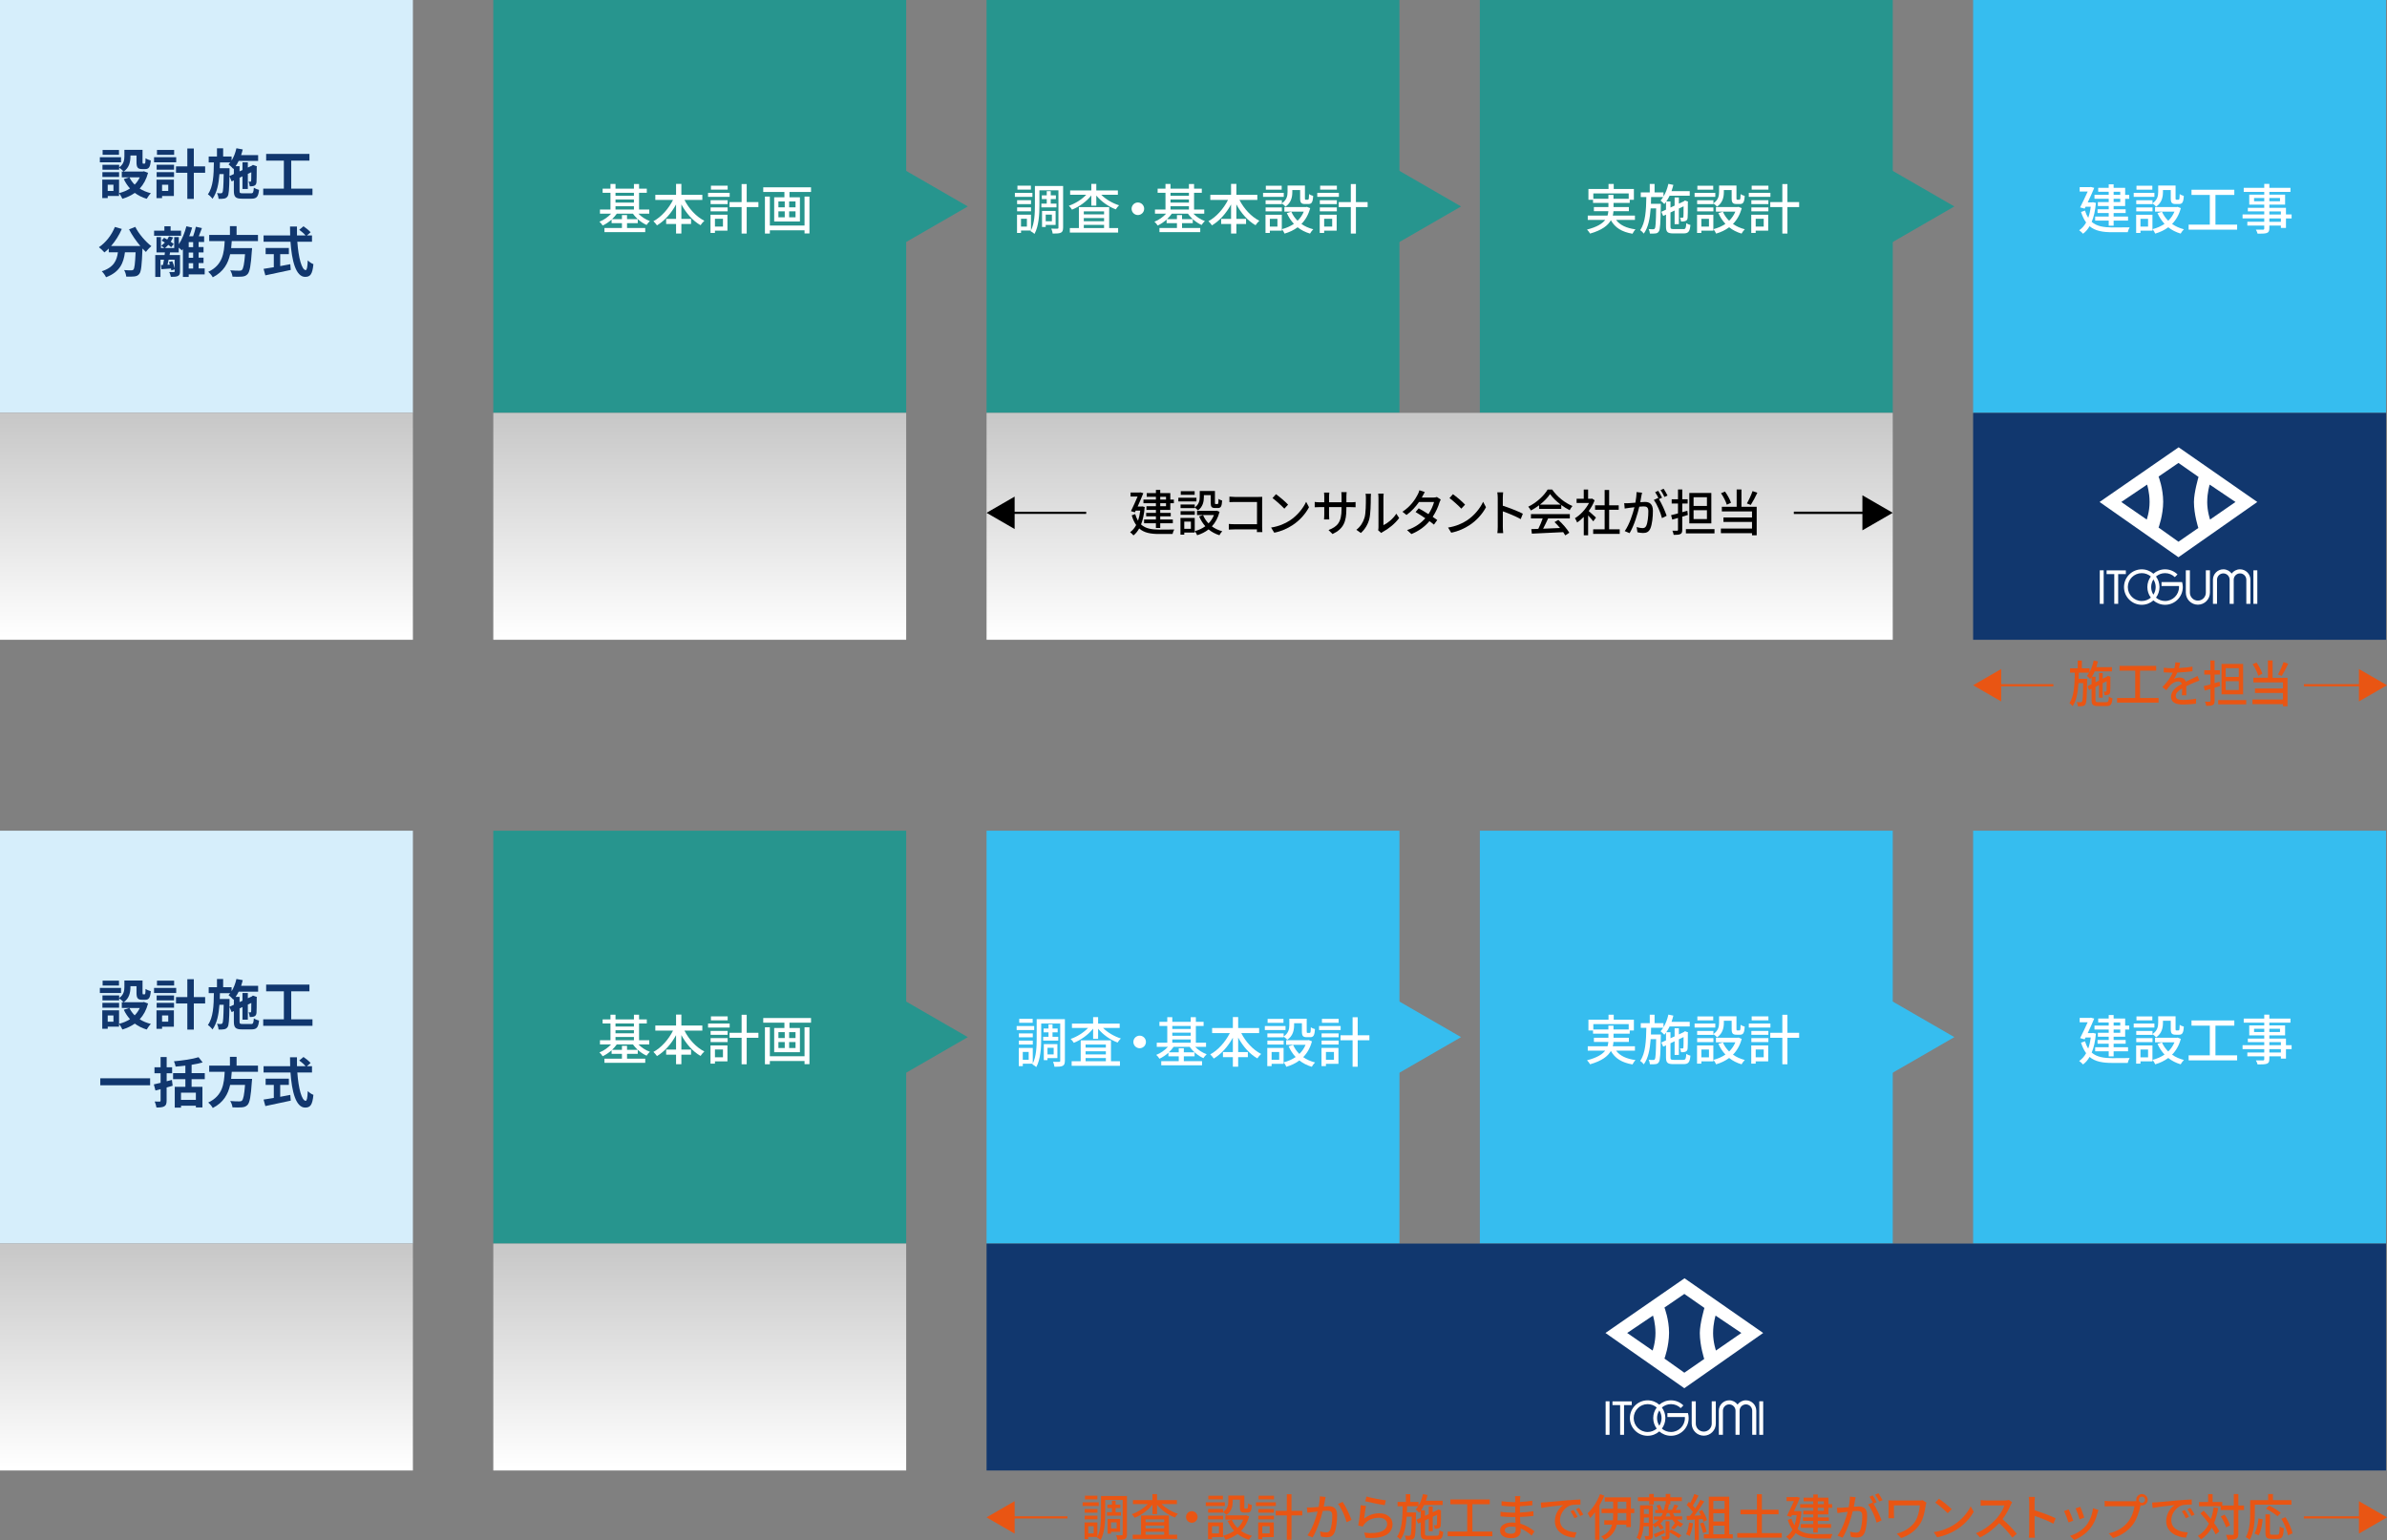 <?xml version="1.0" encoding="UTF-8"?><svg id="_レイヤー_2" xmlns="http://www.w3.org/2000/svg" xmlns:xlink="http://www.w3.org/1999/xlink" viewBox="0 0 1101.24 710.56"><rect x="0" y="0" width="1101.24" height="710.56" fill="#808080" stroke="none"/><defs><style>.cls-1{fill:url(#linear-gradient-2);}.cls-2{stroke:#e95513;}.cls-2,.cls-3,.cls-4{fill:none;stroke-miterlimit:10;}.cls-5{fill:#11376e;}.cls-6{fill:#fff;}.cls-3,.cls-4{stroke:#000;}.cls-7{fill:#d6eefb;}.cls-8{fill:#e95513;}.cls-9{fill:#36bdef;}.cls-10{fill:#27958e;}.cls-11{fill:url(#linear-gradient-5);}.cls-12{fill:url(#linear-gradient-3);}.cls-13{fill:url(#linear-gradient);}.cls-4{stroke-width:1.08px;}.cls-14{fill:url(#linear-gradient-4);}</style><linearGradient id="linear-gradient" x1="95.25" y1="294.18" x2="95.25" y2="192.63" gradientUnits="userSpaceOnUse"><stop offset="0" stop-color="#fff"/><stop offset="1" stop-color="#c8c8c8"/></linearGradient><linearGradient id="linear-gradient-2" x1="322.82" y1="294.18" x2="322.82" y2="192.63" xlink:href="#linear-gradient"/><linearGradient id="linear-gradient-3" x1="664.18" y1="294.18" x2="664.18" y2="192.63" xlink:href="#linear-gradient"/><linearGradient id="linear-gradient-4" y1="677.45" y2="575.9" xlink:href="#linear-gradient"/><linearGradient id="linear-gradient-5" x1="322.82" y1="677.45" x2="322.82" y2="575.9" xlink:href="#linear-gradient"/></defs><g id="_レイヤー_1-2"><rect class="cls-7" width="190.49" height="190.49"/><rect class="cls-10" x="227.58" width="190.49" height="190.49"/><polygon class="cls-10" points="389.64 62.43 446.49 95.25 389.64 128.06 389.64 62.43"/><rect class="cls-10" x="455.15" width="190.49" height="190.49"/><polygon class="cls-10" points="617.22 62.43 674.06 95.25 617.22 128.06 617.22 62.43"/><rect class="cls-10" x="682.73" width="190.49" height="190.49"/><polygon class="cls-10" points="844.79 62.43 901.64 95.25 844.79 128.06 844.79 62.43"/><rect class="cls-9" x="910.3" width="190.49" height="190.49"/><rect class="cls-13" y="190.49" width="190.49" height="104.69"/><rect class="cls-1" x="227.58" y="190.49" width="190.49" height="104.69"/><rect class="cls-12" x="455.15" y="190.49" width="418.07" height="104.69"/><rect class="cls-5" x="910.3" y="190.49" width="190.49" height="104.69"/><rect class="cls-7" y="383.27" width="190.49" height="190.49"/><rect class="cls-10" x="227.58" y="383.27" width="190.49" height="190.49"/><polygon class="cls-10" points="389.64 445.69 446.49 478.51 389.64 511.33 389.64 445.69"/><rect class="cls-9" x="455.15" y="383.27" width="190.49" height="190.49"/><polygon class="cls-9" points="617.22 445.69 674.06 478.51 617.22 511.33 617.22 445.69"/><rect class="cls-9" x="682.73" y="383.27" width="190.49" height="190.49"/><polygon class="cls-9" points="844.79 445.69 901.64 478.51 844.79 511.33 844.79 445.69"/><rect class="cls-9" x="910.3" y="383.27" width="190.49" height="190.49"/><rect class="cls-14" y="573.76" width="190.49" height="104.69"/><rect class="cls-11" x="227.58" y="573.76" width="190.49" height="104.69"/><rect class="cls-5" x="455.15" y="573.76" width="645.64" height="104.69"/><line class="cls-2" x1="492.48" y1="700.08" x2="465.91" y2="700.08"/><polygon class="cls-8" points="468.1 692.6 455.15 700.08 468.1 707.56 468.1 692.6"/><line class="cls-2" x1="1062.9" y1="700.08" x2="1090.48" y2="700.08"/><polygon class="cls-8" points="1088.29 707.56 1101.24 700.08 1088.29 692.6 1088.29 707.56"/><line class="cls-2" x1="1062.9" y1="316.15" x2="1090.48" y2="316.15"/><polygon class="cls-8" points="1088.29 323.63 1101.24 316.15 1088.29 308.67 1088.29 323.63"/><line class="cls-2" x1="947.32" y1="316.15" x2="921.06" y2="316.15"/><polygon class="cls-8" points="923.25 308.67 910.3 316.15 923.25 323.63 923.25 308.67"/><line class="cls-4" x1="827.58" y1="236.6" x2="861.58" y2="236.6"/><polygon points="859.22 244.68 873.22 236.6 859.22 228.52 859.22 244.68"/><line class="cls-3" x1="501.11" y1="236.6" x2="465.91" y2="236.6"/><polygon points="468.1 229.12 455.15 236.6 468.1 244.08 468.1 229.12"/><path class="cls-5" d="m55.84,74.88h-9.77v-2.35h9.77v2.35Zm12.47,4.85c-.8,3.02-2.12,5.4-3.85,7.27,1.47.95,3.22,1.67,5.15,2.15-.65.62-1.5,1.8-1.92,2.57-2.1-.62-3.92-1.55-5.5-2.72-1.67,1.17-3.6,2.07-5.72,2.72-.3-.72-1-1.9-1.55-2.57v1.27h-5.22v.98h-2.52v-8.52h7.75v6.22c1.87-.47,3.57-1.17,5.05-2.15-1.15-1.25-2.1-2.7-2.87-4.32l2.55-.82h-3.47v-2.67h.85c-.42-.5-1.47-1.4-2.07-1.8v.95h-7.7v-2.27h7.7v1.2c2.15-1.47,2.42-3.45,2.42-5.12v-2.97h8.37v5.6c0,.7.05.77.32.77h.62c.32,0,.42-.32.45-2.5.55.42,1.7.85,2.42,1.05-.25,3.1-.9,3.97-2.57,3.97h-1.45c-2,0-2.57-.77-2.57-3.25v-3.02h-2.8v.42c0,2.35-.5,5.2-3.1,6.97h8.8l.5-.12,1.95.72Zm-13.37,1.92h-7.7v-2.22h7.7v2.22Zm-.05-10.22h-7.55v-2.25h7.55v2.25Zm-2.55,13.8h-2.65v2.87h2.65v-2.87Zm7.37-3.42c.6,1.25,1.42,2.37,2.42,3.37.97-.97,1.75-2.1,2.35-3.37h-4.77Z"/><path class="cls-5" d="m81.29,74.88h-10.22v-2.35h10.22v2.35Zm-1.07,15.55h-5.45v.98h-2.57v-8.52h8.02v7.55Zm-7.95-14.42h8.02v2.27h-8.02v-2.27Zm0,3.42h8.02v2.22h-8.02v-2.22Zm8.07-8h-7.92v-2.25h7.92v2.25Zm-5.57,13.8v2.87h2.85v-2.87h-2.85Zm19.87-5.52h-5.22v12.05h-3v-12.05h-5.22v-2.95h5.22v-8.25h3v8.25h5.22v2.95Z"/><path class="cls-5" d="m115.79,89.2c.97,0,1.17-.42,1.32-2.62.6.42,1.67.85,2.4,1.02-.32,3.12-1.07,4.07-3.5,4.07h-4.37c-2.95,0-3.75-.8-3.75-3.65v-4.8l-1.02.48-1.02-2.42c-.1,6.12-.27,8.52-.85,9.32-.45.65-.92.9-1.6,1.02-.62.15-1.57.12-2.57.12-.05-.82-.33-1.92-.73-2.65.77.1,1.47.1,1.8.1s.52-.07.72-.4c.33-.5.48-2.6.58-8.47h-1.95c-.35,4.5-1.15,8.55-3.22,11.4-.48-.7-1.4-1.6-2.12-2.07,2.47-3.42,2.7-8.92,2.77-14.7h-2.4v-2.75h3.82v-3.77h2.85v3.77h3.9v1.87c1.02-1.62,1.77-3.62,2.22-5.67l2.92.55c-.2.88-.48,1.75-.75,2.6h7.85v2.7h-8.97c-.43.88-.9,1.7-1.42,2.42h1.82v2.4l1.35-.62v-3.57h2.47v2.42l1.8-.82.1-.08.45-.32,1.85.65-.1.4c-.02,3.55-.02,6.1-.1,6.85-.05.9-.4,1.45-1.07,1.72-.6.25-1.4.27-2.05.27-.08-.67-.27-1.62-.55-2.17.3.02.65.02.85.02s.33-.05.35-.38c.05-.23.05-1.6.07-3.97l-1.6.75v6.97h-2.47v-5.82l-1.35.62v6.02c0,1.02.17,1.17,1.42,1.17h3.85Zm-7.9-8.9v-2.6l-.23.25c-.47-.55-1.57-1.65-2.22-2.1.27-.27.55-.57.8-.9h-4.77c-.02.9-.05,1.8-.08,2.67h4.5v1.12l-.05,2.5,2.05-.95Z"/><path class="cls-5" d="m144.16,87.03v3h-22.72v-3h9.52v-12.92h-8.17v-3.1h19.97v3.1h-8.4v12.92h9.8Z"/><path class="cls-5" d="m62.42,104.68c1.57,3.17,4.7,6.8,7.42,8.9-.8.62-1.95,1.82-2.52,2.67-.52-.48-1.05-1.02-1.6-1.6v.17c-.28,7.55-.58,10.5-1.45,11.55-.62.8-1.3,1.05-2.27,1.17-.85.12-2.3.12-3.77.07-.05-.9-.45-2.15-.97-3,1.37.1,2.67.12,3.3.12.45,0,.72-.05,1-.35.5-.52.77-2.75,1-7.97h-4.92c-.62,4.8-2.25,9.07-8.72,11.5-.37-.85-1.25-2.07-1.97-2.75,5.65-1.82,6.95-5.1,7.45-8.75h-4.22v-1.75c-.65.67-1.32,1.27-2,1.8-.55-.67-1.82-1.87-2.55-2.4,3.12-2.1,5.87-5.55,7.37-9.35l3.2.92c-1.22,2.87-2.97,5.62-4.95,7.87h13.5c-1.97-2.3-3.85-5.05-5.22-7.67l2.92-1.17Z"/><path class="cls-5" d="m83.54,108.78h-12.45v-2.35h4.75v-2.02h2.87v2.02h4.82v2.35Zm10.87,17.82h-7.35v1.17h-2.67v-12.92c-.15.25-.32.47-.47.7-.33-.33-.9-.85-1.45-1.3v2.22h-4.02l-.2,1.2h4.8v7.57c0,1.12-.2,1.72-1,2.12-.73.35-1.77.37-3.22.37-.1-.67-.45-1.6-.75-2.22.87.05,1.82.02,2.1.02.3,0,.4-.08.4-.33v-.92l-1.55.48c-.02-.25-.08-.55-.15-.88-1.55.12-3.02.25-4.4.33l-.2-1.92.92-.05c.17-.72.3-1.57.45-2.42h-1.62v7.95h-2.4v-10.1h4.3c.05-.42.1-.82.15-1.2h-3.87v-7.07h2.05v5.05h1.55c-.4-.33-1.02-.8-1.42-1.08.6-.42,1.17-.92,1.67-1.47-.5-.32-1.02-.62-1.5-.9l1.15-1.3c.45.25.95.52,1.45.82.3-.47.57-.95.8-1.45l1.9.45c-.3.7-.67,1.37-1.1,2,.55.37,1.05.75,1.4,1.07l-1.2,1.47c-.32-.33-.8-.73-1.32-1.1-.47.55-1,1.05-1.52,1.47h4.25v-5.05h2.12v3.32c1.5-2.22,2.72-5.3,3.5-8.3l2.65.6c-.38,1.35-.82,2.72-1.35,4.02h1.8c.5-1.35,1-3.07,1.27-4.4l2.8.62c-.48,1.27-.98,2.62-1.45,3.77h2.47v2.65h-2.55v2.32h2.27v2.5h-2.27v2.4h2.27v2.5h-2.27v2.47h2.8v2.7Zm-16.62-6.77c-.15.82-.33,1.62-.5,2.32l1.07-.05c-.12-.42-.27-.82-.42-1.2l1.55-.4c.45,1.05.88,2.35,1.07,3.32v-4h-2.77Zm11.32-8.12h-2.05v2.32h2.05v-2.32Zm0,4.82h-2.05v2.4h2.05v-2.4Zm-2.05,7.37h2.05v-2.47h-2.05v2.47Z"/><path class="cls-5" d="m106.92,111.23c-.08,1.07-.15,2.17-.28,3.25h9.65s-.02.9-.1,1.3c-.45,6.8-.97,9.6-1.97,10.7-.75.8-1.52,1.05-2.7,1.15-.92.1-2.6.08-4.27,0-.05-.85-.5-2.07-1.05-2.92,1.72.18,3.47.18,4.2.18.55,0,.9-.05,1.2-.33.65-.55,1.1-2.72,1.45-7.27h-6.87c-.95,4.22-3.02,8.12-8.02,10.65-.42-.83-1.32-1.87-2.1-2.52,6.75-3.12,7.32-8.82,7.6-14.17h-7.15v-2.85h9.57v-4.07h3.07v4.07h9.87v2.85h-12.1Z"/><path class="cls-5" d="m137.17,111.55c.52,7.3,2.05,13.07,3.87,13.07.52,0,.82-1.32.95-4.5.67.7,1.77,1.45,2.6,1.75-.45,4.72-1.45,5.87-3.82,5.87-4.27,0-6.15-7.4-6.75-16.2h-12.42v-2.9h12.27c-.05-1.35-.07-2.75-.07-4.12h3.2c-.03,1.37-.03,2.77.02,4.12h3.95c-.67-.85-1.92-1.87-2.92-2.62l1.97-1.62c1.12.77,2.6,1.95,3.27,2.77l-1.7,1.47h2.35v2.9h-6.77Zm-7.9,11.22c1.52-.27,3.12-.57,4.65-.88l.22,2.65c-4.1.9-8.5,1.82-11.72,2.5l-.82-3c1.27-.2,2.92-.45,4.72-.75v-6.02h-3.77v-2.87h10.72v2.87h-4v5.5Z"/><path class="cls-6" d="m294.53,98.59c1.4,1.45,3.37,2.72,5.3,3.4-.5.42-1.17,1.25-1.52,1.8-2.4-1.05-4.77-3.02-6.3-5.2h-7.45c-.6.87-1.38,1.75-2.2,2.52h4.57v-1.88h2.35v1.88h4.95v1.85h-4.95v2.22h8.4v1.92h-18.82v-1.92h8.07v-2.22h-4.77v-1.65c-1.25,1.12-2.7,2.08-4.12,2.75-.33-.55-1-1.38-1.5-1.77,1.97-.75,3.97-2.15,5.4-3.7h-5.15v-1.92h4.85v-7.72h-3.62v-1.9h3.62v-2.17h2.32v2.17h8.5v-2.15h2.37v2.15h3.57v1.9h-3.57v7.72h4.7v1.92h-5Zm-10.57-9.65v1.4h8.5v-1.4h-8.5Zm0,4.52h8.5v-1.42h-8.5v1.42Zm0,3.2h8.5v-1.5h-8.5v1.5Z"/><path class="cls-6" d="m315.78,92.24c2.02,4.02,5.42,7.72,9.17,9.62-.55.48-1.37,1.42-1.75,2.05-3.57-2.02-6.65-5.55-8.85-9.6v6.67h4.47v2.35h-4.47v4.42h-2.45v-4.42h-4.57v-2.35h4.57v-6.65c-2.2,4.05-5.3,7.55-8.8,9.65-.37-.58-1.15-1.45-1.65-1.92,3.62-1.92,7-5.75,9.05-9.82h-8.17v-2.35h9.57v-5.05h2.45v5.05h9.67v2.35h-8.25Z"/><path class="cls-6" d="m336.63,90.82h-9.97v-1.85h9.97v1.85Zm-1.02,15.6h-5.77v1.05h-2.05v-8.4h7.82v7.35Zm-7.77-14.05h7.85v1.8h-7.85v-1.8Zm0,3.32h7.85v1.82h-7.85v-1.82Zm7.87-8.2h-7.72v-1.82h7.72v1.82Zm-5.87,13.45v3.6h3.7v-3.6h-3.7Zm20.05-5.4h-5.4v12.22h-2.35v-12.22h-5.57v-2.3h5.57v-8.32h2.35v8.32h5.4v2.3Z"/><path class="cls-6" d="m374.17,86.42v2.15h-9.95v2.45h4.82v11.17h-11.87v-11.17h4.72v-2.45h-9.77v-2.15h22.04Zm-3,4.27h2.27v17.02h-2.27v-1.45h-16v1.5h-2.27v-17.07h2.27v13.37h16v-13.37Zm-12.05,4.97h2.92v-2.72h-2.92v2.72Zm0,4.6h2.92v-2.75h-2.92v2.75Zm7.9-7.32h-2.95v2.72h2.95v-2.72Zm0,4.57h-2.95v2.75h2.95v-2.75Z"/><path class="cls-6" d="m550.58,98.59c1.4,1.45,3.37,2.72,5.3,3.4-.5.42-1.17,1.25-1.52,1.8-2.4-1.05-4.77-3.02-6.3-5.2h-7.45c-.6.87-1.38,1.75-2.2,2.52h4.57v-1.88h2.35v1.88h4.95v1.85h-4.95v2.22h8.4v1.92h-18.82v-1.92h8.07v-2.22h-4.77v-1.65c-1.25,1.12-2.7,2.08-4.12,2.75-.33-.55-1-1.38-1.5-1.77,1.97-.75,3.97-2.15,5.4-3.7h-5.15v-1.92h4.85v-7.72h-3.62v-1.9h3.62v-2.17h2.32v2.17h8.5v-2.15h2.37v2.15h3.57v1.9h-3.57v7.72h4.7v1.92h-5Zm-10.57-9.65v1.4h8.5v-1.4h-8.5Zm0,4.52h8.5v-1.42h-8.5v1.42Zm0,3.2h8.5v-1.5h-8.5v1.5Z"/><path class="cls-6" d="m571.83,92.24c2.02,4.02,5.42,7.72,9.17,9.62-.55.48-1.37,1.42-1.75,2.05-3.57-2.02-6.65-5.55-8.85-9.6v6.67h4.47v2.35h-4.47v4.42h-2.45v-4.42h-4.57v-2.35h4.57v-6.65c-2.2,4.05-5.3,7.55-8.8,9.65-.37-.58-1.15-1.45-1.65-1.92,3.62-1.92,7-5.75,9.05-9.82h-8.17v-2.35h9.57v-5.05h2.45v5.05h9.67v2.35h-8.25Z"/><path class="cls-6" d="m592.26,90.82h-9.55v-1.85h9.55v1.85Zm-.9,15.6h-5.52v1.05h-2v-8.4h7.52v7.35Zm.03-12.62c2.27-1.53,2.62-3.5,2.62-5.22v-2.97h8.02v5.87c0,.58.05.67.4.67h.98c.38,0,.47-.32.52-2.62.45.38,1.32.72,1.9.85-.15,2.97-.73,3.75-2.17,3.75h-1.6c-1.72,0-2.25-.57-2.25-2.62v-3.82h-3.6v.92c0,2.25-.52,4.97-3.15,6.72-.32-.4-1.17-1.17-1.67-1.47v.33h-7.5v-1.8h7.5v1.42Zm-7.5,1.9h7.5v1.82h-7.5v-1.82Zm7.42-8.2h-7.32v-1.82h7.32v1.82Zm-5.47,13.45v3.6h3.5v-3.6h-3.5Zm18.62-4.92c-.83,3.05-2.22,5.45-4.05,7.3,1.57,1.1,3.4,1.92,5.47,2.45-.5.45-1.17,1.4-1.5,2-2.17-.65-4.1-1.62-5.72-2.92-1.77,1.33-3.8,2.27-6.02,2.92-.23-.58-.8-1.55-1.25-2.05,2.02-.5,3.9-1.33,5.55-2.45-1.32-1.42-2.42-3.07-3.25-4.95l2.07-.65c.67,1.55,1.65,2.97,2.87,4.17,1.22-1.17,2.2-2.57,2.87-4.2h-8.95v-2.12h9.97l.42-.08,1.5.57Z"/><path class="cls-6" d="m617.69,90.82h-9.97v-1.85h9.97v1.85Zm-1.02,15.6h-5.77v1.05h-2.05v-8.4h7.82v7.35Zm-7.77-14.05h7.85v1.8h-7.85v-1.8Zm0,3.32h7.85v1.82h-7.85v-1.82Zm7.87-8.2h-7.72v-1.82h7.72v1.82Zm-5.87,13.45v3.6h3.7v-3.6h-3.7Zm20.05-5.4h-5.4v12.22h-2.35v-12.22h-5.57v-2.3h5.57v-8.32h2.35v8.32h5.4v2.3Z"/><path class="cls-6" d="m524.96,93.42c1.6,0,2.9,1.3,2.9,2.9s-1.3,2.9-2.9,2.9-2.9-1.3-2.9-2.9,1.3-2.9,2.9-2.9Z"/><path class="cls-6" d="m476.31,90.82h-8.1v-1.85h8.1v1.85Zm14.15,14.2c0,1.22-.25,1.95-1,2.32-.73.38-1.97.43-3.8.43-.07-.6-.37-1.67-.65-2.3,1.22.08,2.45.05,2.8.03.37,0,.5-.1.5-.48v-17.2h-8.77v7.05c0,3.87-.28,9.45-2.27,13.05-.38-.38-1.33-1.02-1.82-1.27l.15-.28h-4.55v1.1h-1.85v-8.4h6.45v7.2c1.65-3.32,1.8-7.9,1.8-11.4v-9.05h13.02v19.2Zm-14.8-10.85h-6.42v-1.8h6.42v1.8Zm-6.42,1.52h6.42v1.82h-6.42v-1.82Zm6.37-8.2h-6.22v-1.82h6.22v1.82Zm-1.85,13.45h-2.72v3.6h2.72v-3.6Zm9.15-7v-2.07h-2.27v-1.75h2.27v-1.92h1.85v1.92h2.37v1.75h-2.37v2.07h2.65v1.75h-6.97v-1.75h2.47Zm-.47,9.85v.92h-1.7v-7.4h6.27v6.47h-4.57Zm0-4.77v3.05h2.85v-3.05h-2.85Z"/><path class="cls-6" d="m508.08,89.87c2.08,2.1,5.2,3.92,8.2,4.85-.5.45-1.17,1.3-1.5,1.87-3.35-1.22-6.75-3.62-9-6.37v4.65h-2.3v-4.7c-2.22,2.82-5.62,5.25-8.92,6.55-.3-.52-.95-1.38-1.45-1.8,2.92-.97,5.97-2.9,8.02-5.05h-7.42v-2.02h9.77v-3h2.3v3h9.95v2.02h-7.65Zm3.65,15.35h4.12v2.1h-22.27v-2.1h4.17v-9.65h13.97v9.65Zm-11.72-7.7v1.4h9.35v-1.4h-9.35Zm9.35,3.1h-9.35v1.45h9.35v-1.45Zm-9.35,4.6h9.35v-1.47h-9.35v1.47Z"/><path d="m528.12,233.93c-.28,3.27-.85,5.93-1.7,8.05,2.1,1.93,4.96,2.35,8.37,2.37,1.07,0,5.64,0,6.95-.05-.31.48-.66,1.45-.79,2.07h-6.21c-3.82,0-6.88-.51-9.18-2.55-.74,1.36-1.62,2.41-2.64,3.2-.33-.41-1.09-1.17-1.55-1.47,1.12-.81,2.05-1.89,2.8-3.31-.81-1.15-1.51-2.62-2.05-4.46l1.6-.6c.35,1.22.79,2.23,1.31,3.08.46-1.36.81-2.92,1.03-4.69h-2.1l-.37.8-1.83-.53c1.03-2.07,2.21-4.74,3.06-6.74h-3.23v-1.86h4.17l.31-.09,1.4.39c-.68,1.77-1.66,4.02-2.62,6.16h1.77l.33-.07,1.2.3Zm5.16-1.75h-5.75v-1.68h5.75v-1.31h-4.24v-1.68h4.24v-1.47h1.99v1.47h4.65v2.99h1.64v1.68h-1.64v3.06h-4.65v1.38h4.85v1.61h-4.85v1.47h5.81v1.72h-5.81v2.16h-1.99v-2.16h-5.46v-1.72h5.46v-1.47h-4.5v-1.61h4.5v-1.38h-4.37v-1.68h4.37v-1.38Zm1.99-1.68h2.67v-1.31h-2.67v1.31Zm2.67,1.68h-2.67v1.38h2.67v-1.38Z"/><path d="m551.98,231.35h-8.35v-1.7h8.35v1.7Zm-.79,14.35h-4.83v.97h-1.75v-7.73h6.58v6.76Zm.02-11.61c1.99-1.4,2.29-3.22,2.29-4.81v-2.74h7.01v5.4c0,.53.04.62.35.62h.85c.33,0,.42-.3.46-2.41.39.34,1.16.67,1.66.78-.13,2.74-.63,3.45-1.9,3.45h-1.4c-1.51,0-1.97-.53-1.97-2.41v-3.52h-3.15v.85c0,2.07-.46,4.58-2.75,6.19-.28-.37-1.03-1.08-1.46-1.36v.3h-6.55v-1.66h6.55v1.31Zm-6.55,1.75h6.55v1.68h-6.55v-1.68Zm6.49-7.54h-6.4v-1.68h6.4v1.68Zm-4.79,12.37v3.31h3.06v-3.31h-3.06Zm16.28-4.53c-.72,2.81-1.94,5.01-3.54,6.71,1.38,1.01,2.97,1.77,4.79,2.25-.44.41-1.03,1.29-1.31,1.84-1.9-.6-3.58-1.49-5-2.69-1.55,1.22-3.32,2.09-5.27,2.69-.2-.53-.7-1.43-1.09-1.89,1.77-.46,3.41-1.22,4.85-2.25-1.16-1.31-2.12-2.83-2.84-4.55l1.81-.6c.59,1.43,1.44,2.74,2.51,3.84,1.07-1.08,1.92-2.37,2.51-3.86h-7.82v-1.95h8.72l.37-.07,1.31.53Z"/><path d="m579.87,245.49c0-.32.02-.76.02-1.24h-10.36c-.9,0-1.99.05-2.62.09v-2.6c.63.05,1.59.12,2.54.12h10.47v-10.26h-10.2c-.85,0-1.97.05-2.53.07v-2.53c.76.07,1.81.14,2.53.14h10.86c.59,0,1.36-.02,1.75-.05-.02.51-.04,1.33-.04,1.93v11.89c0,.81.04,1.93.09,2.44h-2.49Z"/><path d="m595,240.18c3.52-2.28,6.25-5.73,7.58-8.67l1.33,2.51c-1.57,2.97-4.26,6.12-7.67,8.32-2.21,1.43-4.98,2.78-8.37,3.43l-1.46-2.37c3.65-.57,6.49-1.86,8.59-3.22Zm-.74-7.36l-1.73,1.86c-1.14-1.22-3.85-3.7-5.46-4.88l1.59-1.79c1.55,1.08,4.37,3.47,5.59,4.81Z"/><path d="m623.2,231.74c1.05,0,1.75-.05,2.19-.14v2.44c-.35-.05-1.14-.07-2.16-.07h-2.08v.78c0,5.93-1.27,9.22-6.38,11.64l-1.86-1.84c4.09-1.59,6.01-3.56,6.01-9.66v-.92h-5.77v3.45c0,.94.07,1.91.09,2.23h-2.4c.02-.32.11-1.29.11-2.23v-3.45h-2.14c-1.03,0-1.92.05-2.27.07v-2.46c.28.05,1.27.16,2.27.16h2.14v-2.64c0-.81-.09-1.54-.11-1.84h2.45c-.04.3-.13.99-.13,1.84v2.64h5.77v-2.67c0-.92-.07-1.68-.11-2h2.47c-.04.35-.13,1.08-.13,2v2.67h2.05Z"/><path d="m625.76,244.43c1.88-1.4,3.12-3.47,3.76-5.59.63-2.05.63-6.53.63-9.17,0-.78-.04-1.33-.17-1.86h2.54c-.02.18-.11,1.04-.11,1.84,0,2.62-.09,7.52-.68,9.82-.66,2.53-2.03,4.78-3.89,6.44l-2.08-1.47Zm10.05.21c.09-.39.15-.92.15-1.45v-13.61c0-.94-.13-1.7-.13-1.84h2.53c-.02.14-.11.9-.11,1.84v12.72c1.9-.9,4.37-2.85,5.94-5.29l1.31,1.98c-1.86,2.6-4.92,5.01-7.43,6.35-.37.18-.59.39-.83.57l-1.44-1.26Z"/><path d="m664.69,230.43c-.2.39-.46.97-.61,1.43-.55,1.91-1.62,4.35-3.1,6.6.81.55,1.55,1.06,2.1,1.47l-1.53,2.12c-.52-.46-1.25-1.01-2.08-1.61-1.94,2.32-4.61,4.46-8.33,5.96l-1.99-1.84c3.85-1.22,6.51-3.31,8.41-5.45-1.62-1.1-3.3-2.18-4.48-2.87l1.44-1.72c1.22.67,2.91,1.68,4.5,2.69,1.2-1.82,2.18-3.98,2.58-5.59h-6.95c-1.44,2.09-3.41,4.3-5.75,5.98l-1.88-1.49c3.8-2.46,5.96-5.79,6.99-7.84.28-.46.68-1.4.83-2.07l2.49.83c-.42.69-.9,1.56-1.11,2.02l-.26.51h5.31c.61,0,1.22-.09,1.64-.25l1.77,1.15Z"/><path d="m676.65,240.18c3.52-2.28,6.25-5.73,7.58-8.67l1.33,2.51c-1.57,2.97-4.26,6.12-7.67,8.32-2.21,1.43-4.98,2.78-8.37,3.43l-1.46-2.37c3.65-.57,6.49-1.86,8.59-3.22Zm-.74-7.36l-1.73,1.86c-1.14-1.22-3.85-3.7-5.46-4.88l1.59-1.79c1.55,1.08,4.37,3.47,5.59,4.81Z"/><path d="m701.59,239.51c-2.32-1.31-5.86-2.76-8.26-3.59v7.11c0,.71.07,2.12.17,2.94h-2.69c.11-.8.17-2.05.17-2.94v-13.29c0-.74-.07-1.79-.2-2.58h2.69c-.07.76-.15,1.77-.15,2.58v3.59c2.88.92,7.06,2.55,9.24,3.68l-.98,2.51Z"/><path d="m710.06,233.14c-1.2.9-2.49,1.72-3.8,2.39-.22-.48-.76-1.29-1.2-1.75,3.74-1.79,7.3-5.1,8.94-7.91h2.1c2.32,3.38,5.94,6.19,9.35,7.59-.48.53-.94,1.29-1.29,1.93-1.27-.64-2.6-1.45-3.87-2.39v1.79h-10.23v-1.66Zm-3.76,4.05h17.94v2h-10.01c-.72,1.54-1.53,3.27-2.32,4.74,2.43-.09,5.14-.21,7.8-.32-.81-.97-1.68-1.93-2.53-2.74l1.75-.99c1.99,1.77,4.06,4.21,5.07,5.91l-1.86,1.22c-.24-.44-.57-.94-.96-1.49-5.2.28-10.75.53-14.46.69l-.26-2.09,3.23-.12c.72-1.43,1.51-3.27,2.03-4.81h-5.42v-2Zm13.74-4.37c-1.97-1.47-3.76-3.2-4.92-4.88-1.05,1.61-2.71,3.33-4.65,4.88h9.57Z"/><path d="m735.06,240.53c-.5-.67-1.49-1.77-2.38-2.71v9.15h-2.01v-8.48c-.98,1.01-2.03,1.89-3.06,2.58-.2-.55-.7-1.56-1.01-1.98,2.49-1.49,5-4.16,6.49-7.04h-5.73v-1.95h3.3v-4.23h2.01v4.23h1.51l.35-.07,1.14.81c-.66,1.75-1.62,3.43-2.71,4.94,1.03.87,2.84,2.53,3.34,3.01l-1.25,1.75Zm12.19,3.68v2.12h-12.24v-2.12h5.29v-9.01h-4.41v-2.07h4.41v-7.08h2.08v7.08h4.41v2.07h-4.41v9.01h4.87Z"/><path d="m757.57,227.3c-.11.48-.24,1.06-.33,1.56-.11.69-.31,1.79-.5,2.83.87-.07,1.66-.11,2.16-.11,2.08,0,3.67.92,3.67,4.09,0,2.69-.33,6.3-1.22,8.26-.72,1.54-1.83,1.98-3.34,1.98-.83,0-1.86-.16-2.58-.34l-.37-2.39c.9.28,2.08.48,2.67.48.76,0,1.38-.21,1.77-1.08.66-1.43.96-4.28.96-6.65,0-1.95-.83-2.28-2.21-2.28-.44,0-1.16.05-1.97.12-.79,3.36-2.32,8.58-4.46,12.21l-2.25-.94c2.16-3.04,3.71-7.93,4.48-11.01-.98.11-1.86.21-2.36.28-.57.07-1.53.21-2.14.32l-.22-2.48c.74.05,1.35.02,2.1,0,.7-.02,1.86-.12,3.06-.23.31-1.68.52-3.4.52-4.88l2.56.28Zm7.78,2.97c1.31,2.07,2.91,5.75,3.56,7.7l-2.16,1.08c-.61-2.44-2.25-6.44-3.78-8.37l2.03-.94c.11.16.22.32.35.51-.44-.92-1.14-2.3-1.75-3.17l1.42-.62c.55.83,1.33,2.28,1.77,3.17l-1.44.64Zm2.53-.99c-.46-.99-1.16-2.3-1.79-3.17l1.42-.62c.57.85,1.4,2.3,1.81,3.15l-1.44.64Z"/><path d="m776.1,238.39v6.05c0,1.1-.22,1.66-.85,1.95-.63.34-1.62.39-3.1.39-.07-.53-.35-1.4-.59-1.93.96.02,1.88.02,2.14.02.31-.02.44-.12.44-.46v-5.45c-.94.28-1.81.55-2.64.78l-.55-2.05c.9-.21,1.99-.51,3.19-.83v-4.53h-2.91v-1.98h2.91v-4.51h1.97v4.51h2.49v1.98h-2.49v3.98l2.34-.67.24,1.95-2.58.78Zm14.88,5.73v1.98h-13.2v-1.98h13.2Zm-1.46-2.64h-10.16v-14.05h10.16v14.05Zm-2.03-12.07h-6.16v4.02h6.16v-4.02Zm0,6h-6.16v4.07h6.16v-4.07Z"/><path d="m803.41,233.83h7.04v13.13h-2.16v-.97h-14.36v-2.14h14.36v-3.04h-13.18v-2.05h13.18v-2.81h-13.92v-2.14h6.84v-7.98h2.21v7.98Zm-6.75-.97c-.42-1.47-1.55-3.68-2.67-5.29l1.83-.78c1.18,1.61,2.32,3.73,2.78,5.17l-1.94.9Zm14.09-5.52c-.92,1.98-2.1,4.19-3.04,5.63l-1.79-.69c.9-1.52,2.01-3.91,2.62-5.7l2.21.76Z"/><path class="cls-8" d="m506.91,694.83h-7.45v-1.7h7.45v1.7Zm13.02,13.06c0,1.13-.23,1.79-.92,2.14-.67.34-1.82.39-3.5.39-.07-.55-.34-1.54-.6-2.12,1.13.07,2.25.05,2.58.02.35,0,.46-.09.46-.44v-15.82h-8.07v6.48c0,3.56-.25,8.69-2.09,12-.35-.35-1.22-.94-1.68-1.17l.14-.25h-4.19v1.01h-1.7v-7.73h5.93v6.62c1.52-3.06,1.66-7.27,1.66-10.49v-8.32h11.98v17.66Zm-13.61-9.98h-5.91v-1.66h5.91v1.66Zm-5.91,1.4h5.91v1.68h-5.91v-1.68Zm5.86-7.54h-5.73v-1.68h5.73v1.68Zm-1.7,12.37h-2.51v3.31h2.51v-3.31Zm8.42-6.44v-1.91h-2.09v-1.61h2.09v-1.77h1.7v1.77h2.18v1.61h-2.18v1.91h2.44v1.61h-6.42v-1.61h2.28Zm-.44,9.06v.85h-1.56v-6.81h5.77v5.96h-4.21Zm0-4.39v2.81h2.62v-2.81h-2.62Z"/><path class="cls-8" d="m535.92,693.96c1.91,1.93,4.78,3.61,7.54,4.46-.46.41-1.08,1.2-1.38,1.72-3.08-1.13-6.21-3.33-8.28-5.86v4.28h-2.12v-4.32c-2.05,2.6-5.17,4.83-8.21,6.03-.28-.48-.87-1.26-1.33-1.66,2.69-.9,5.5-2.67,7.38-4.64h-6.83v-1.86h8.99v-2.76h2.12v2.76h9.15v1.86h-7.04Zm3.36,14.12h3.79v1.93h-20.49v-1.93h3.84v-8.88h12.85v8.88Zm-10.78-7.08v1.29h8.6v-1.29h-8.6Zm8.6,2.85h-8.6v1.33h8.6v-1.33Zm-8.6,4.23h8.6v-1.36h-8.6v1.36Z"/><path class="cls-8" d="m549.84,697.22c1.47,0,2.67,1.2,2.67,2.67s-1.2,2.67-2.67,2.67-2.67-1.2-2.67-2.67,1.2-2.67,2.67-2.67Z"/><path class="cls-8" d="m565.07,694.83h-8.78v-1.7h8.78v1.7Zm-.83,14.35h-5.08v.97h-1.84v-7.73h6.92v6.76Zm.02-11.61c2.09-1.4,2.42-3.22,2.42-4.81v-2.74h7.38v5.4c0,.53.05.62.37.62h.9c.35,0,.44-.3.48-2.42.41.34,1.22.67,1.75.78-.14,2.74-.67,3.45-2,3.45h-1.47c-1.59,0-2.07-.53-2.07-2.42v-3.52h-3.31v.85c0,2.07-.48,4.58-2.9,6.19-.3-.37-1.08-1.08-1.54-1.36v.3h-6.9v-1.66h6.9v1.31Zm-6.9,1.75h6.9v1.68h-6.9v-1.68Zm6.83-7.54h-6.74v-1.68h6.74v1.68Zm-5.04,12.37v3.31h3.22v-3.31h-3.22Zm17.13-4.53c-.76,2.81-2.05,5.01-3.72,6.71,1.45,1.01,3.13,1.77,5.04,2.25-.46.41-1.08,1.29-1.38,1.84-2-.6-3.77-1.49-5.27-2.69-1.63,1.22-3.5,2.09-5.54,2.69-.21-.53-.74-1.42-1.15-1.88,1.86-.46,3.59-1.22,5.11-2.25-1.22-1.31-2.23-2.83-2.99-4.55l1.91-.6c.62,1.43,1.52,2.74,2.64,3.84,1.13-1.08,2.02-2.37,2.64-3.86h-8.23v-1.96h9.17l.39-.07,1.38.53Z"/><path class="cls-8" d="m588.6,694.83h-9.17v-1.7h9.17v1.7Zm-.94,14.35h-5.31v.97h-1.89v-7.73h7.2v6.76Zm-7.15-12.92h7.22v1.66h-7.22v-1.66Zm0,3.06h7.22v1.68h-7.22v-1.68Zm7.24-7.54h-7.11v-1.68h7.11v1.68Zm-5.4,12.37v3.31h3.4v-3.31h-3.4Zm18.44-4.97h-4.97v11.24h-2.16v-11.24h-5.13v-2.12h5.13v-7.66h2.16v7.66h4.97v2.12Z"/><path class="cls-8" d="m611.58,690.67c-.12.48-.23,1.06-.32,1.56-.14.69-.34,1.79-.55,2.83.94-.07,1.75-.12,2.28-.12,2.21,0,3.89.92,3.89,4.09,0,2.69-.35,6.3-1.31,8.25-.74,1.54-1.91,1.98-3.52,1.98-.85,0-1.96-.16-2.69-.34l-.39-2.39c.92.28,2.18.48,2.81.48.8,0,1.45-.21,1.86-1.08.69-1.43,1.01-4.28,1.01-6.65,0-1.96-.87-2.28-2.32-2.28-.46,0-1.22.05-2.07.11-.85,3.36-2.46,8.58-4.69,12.21l-2.37-.94c2.25-3.04,3.89-7.93,4.69-11.01-1.04.12-1.96.21-2.46.28-.6.07-1.63.21-2.28.32l-.21-2.48c.76.05,1.43.02,2.18,0,.74-.02,1.96-.11,3.24-.23.32-1.68.55-3.4.53-4.88l2.69.28Zm7.84,2.28c1.4,1.91,3.36,6.14,4.09,8.28l-2.25,1.08c-.64-2.41-2.37-6.48-3.98-8.44l2.14-.92Z"/><path class="cls-8" d="m629.33,700.67c2.12-1.7,4.51-2.48,7.06-2.48,3.7,0,6.05,2.28,6.05,4.97,0,4.12-3.5,7.06-12.37,6.32l-.71-2.37c7.04.9,10.6-.99,10.6-4,0-1.68-1.56-2.85-3.75-2.85-2.83,0-5.17,1.03-6.71,2.85-.37.44-.58.83-.76,1.22l-2.12-.51c.44-2.14,1.01-6.78,1.15-9.36l2.44.32c-.3,1.42-.69,4.48-.87,5.89Zm1.08-10.21c2.05.64,6.94,1.54,8.95,1.75l-.53,2.23c-2.23-.3-7.24-1.33-8.99-1.79l.58-2.18Z"/><path class="cls-8" d="m662.81,708.54c.97,0,1.15-.41,1.26-2.53.46.32,1.22.64,1.77.76-.25,2.78-.85,3.59-2.9,3.59h-4.35c-2.48,0-3.13-.6-3.13-2.9v-5.08l-1.2.58-.78-1.77,1.98-.92v-3.27c-.23.32-.46.62-.71.9-.32-.37-1.15-1.15-1.61-1.49.41-.44.78-.92,1.13-1.47h-5.13c-.02.97-.05,1.91-.07,2.85h4.21s0,.62-.02.9c-.14,7.45-.25,10.07-.85,10.85-.37.58-.78.76-1.38.83-.58.09-1.47.09-2.39.07-.05-.57-.25-1.4-.55-1.91.85.07,1.59.07,1.93.07.3.02.51-.05.69-.32.34-.46.48-2.6.58-8.53h-2.32c-.3,4.25-1.01,8.09-2.92,10.69-.34-.48-1.01-1.13-1.56-1.45,2.3-3.15,2.55-8.55,2.64-14.05h-2.37v-1.98h3.82v-3.59h2.05v3.59h3.79v1.75c.92-1.52,1.63-3.4,2.07-5.38l2.12.44c-.23.9-.48,1.79-.78,2.64h7.73v1.95h-8.53c-.41.9-.9,1.7-1.4,2.44h1.77v2.58l1.75-.8v-3.47h1.82v2.62l2.05-.94.18-.14.37-.25,1.31.48-.09.3c0,3.27,0,5.91-.09,6.55-.05.8-.41,1.2-1.01,1.4-.51.18-1.24.21-1.79.18-.05-.51-.21-1.2-.41-1.61.37.02.83.02,1.01.02.23,0,.34-.07.41-.39.05-.28.07-1.95.07-4.46l-2,.94v6.65h-1.82v-5.79l-1.75.83v6c0,.9.18,1.06,1.4,1.06h4.02Z"/><path class="cls-8" d="m688.48,706.63v2.14h-20.58v-2.14h8.99v-12.6h-7.77v-2.21h18.17v2.21h-8v12.6h9.2Z"/><path class="cls-8" d="m706.63,708.51c-1.29-1.2-3.04-2.48-5.08-3.31,0,.46.02.85.02,1.17,0,1.72-1.24,3.31-4.21,3.31-3.45,0-5.31-1.26-5.31-3.56,0-2.16,2.05-3.68,5.45-3.68.58,0,1.13.05,1.68.09-.05-.85-.07-1.77-.09-2.6h-1.24c-1.45,0-4.02-.12-5.61-.3l.02-2.16c1.43.28,4.23.44,5.61.44h1.17v-2.87h-1.13c-1.52,0-3.84-.16-5.17-.35v-2.09c1.4.25,3.68.44,5.15.44h1.17v-1.29c0-.41-.05-1.08-.09-1.45h2.44c-.05.41-.12.92-.14,1.54,0,.25-.02.67-.02,1.13,1.91-.09,3.68-.28,5.68-.57l.02,2.09c-1.66.16-3.56.37-5.73.46v2.9c2.25-.11,4.25-.32,6.21-.6l.02,2.16c-2.12.25-4,.39-6.19.48.02,1.04.09,2.12.16,3.1,2.94.83,5.2,2.44,6.51,3.52l-1.31,2Zm-7.38-4c-.67-.12-1.33-.18-2.05-.18-1.93,0-2.97.74-2.97,1.68s.85,1.63,2.81,1.63c1.29,0,2.23-.37,2.23-1.84,0-.32,0-.76-.02-1.29Z"/><path class="cls-8" d="m712.97,693.13c1.66-.16,5.73-.55,9.91-.9,2.42-.21,4.71-.34,6.25-.39l.02,2.32c-1.26,0-3.24.02-4.44.32-3.01.92-5.01,4.14-5.01,6.83,0,4.16,3.86,5.52,7.61,5.7l-.83,2.44c-4.46-.23-9.13-2.62-9.13-7.63,0-3.45,2-6.21,3.84-7.38-1.98.21-7.57.76-10.12,1.31l-.23-2.51c.87-.02,1.66-.07,2.12-.12Zm14.85,6.71l-1.43.64c-.55-1.17-1.15-2.23-1.84-3.22l1.38-.6c.55.81,1.4,2.21,1.89,3.17Zm2.62-1.06l-1.4.69c-.6-1.17-1.2-2.18-1.93-3.17l1.38-.62c.55.78,1.45,2.16,1.95,3.1Z"/><path class="cls-8" d="m740.15,690.05c-.64,1.54-1.4,3.1-2.25,4.55v15.82h-2.02v-12.74c-.71,1.01-1.5,1.91-2.25,2.69-.21-.51-.8-1.66-1.17-2.18,2.25-2.12,4.42-5.43,5.7-8.81l2,.67Zm13.82,8.05h-1.56v6.46h-2.09v-1.13h-4.42c-.62,2.71-2.16,5.31-5.7,7.11-.3-.46-.97-1.24-1.45-1.66,3.01-1.33,4.39-3.33,4.99-5.45h-3.61v-2h3.98c.09-.81.11-1.59.11-2.35v-.99h-5.33v-1.98h5.33v-3.29h-3.84v-1.98h12.03v5.27h1.56v1.98Zm-3.66,0h-3.98v.99c0,.78-.02,1.54-.12,2.35h4.09v-3.33Zm-3.98-1.98h3.98v-3.29h-3.98v3.29Z"/><path class="cls-8" d="m773.7,701.15c.81.85,1.77,1.52,2.9,1.91-.37.32-.9,1.04-1.15,1.47-.51-.21-.99-.48-1.43-.78-.62.74-1.26,1.4-1.79,1.89l-1.24-.69c.55-.57,1.29-1.56,1.7-2.23l.18.09c-.51-.51-.97-1.06-1.36-1.66h-3.98c-.44.64-.94,1.24-1.5,1.77.62.62,1.24,1.45,1.47,2.05l-1.4.8c-.23-.51-.71-1.24-1.24-1.86-.41.3-.85.6-1.33.85-.18-.3-.64-.87-1.01-1.22v4.85c0,.87-.18,1.38-.71,1.68-.6.28-1.4.32-2.62.3-.05-.46-.3-1.24-.53-1.68.78.02,1.47.02,1.7,0,.25,0,.32-.07.32-.32v-4.16h-2.42c-.21,2.21-.69,4.55-1.7,6.3-.32-.32-1.1-.81-1.52-.99,1.45-2.58,1.59-6.14,1.59-8.83v-6.16h5.89v8.76c1.1-.58,2.02-1.29,2.78-2.14h-2.28v-1.5h3.36c.3-.48.55-.99.76-1.54h-3.52v-1.47h1.45c-.18-.6-.53-1.33-.92-1.96l1.54-.46c.46.67.9,1.59,1.04,2.23l-.55.18h1.47c.21-.8.39-1.68.51-2.6l1.82.16c-.14.87-.3,1.68-.48,2.44h1.98l-.07-.02c.39-.71.85-1.75,1.08-2.46l1.79.48c-.39.71-.8,1.43-1.17,2h2.28v1.47h-3.59c.23.53.48,1.06.76,1.54h3.52v1.5h-2.37Zm-12.83-8.58h-5.22v-1.75h5.22v-1.52h2.09v1.52h5.52v-1.52h2.12v1.52h5.31v1.75h-5.31v1.5h-2.12v-1.5h-5.52v1.56h-2.09v-1.56Zm-.18,9.98v-2.41h-2.28v.58c0,.57,0,1.2-.05,1.84h2.32Zm-2.28-6.3v2.25h2.28v-2.25h-2.28Zm9.7,10.97c-1.49.74-3.04,1.54-4.37,2.16l-.81-1.54c1.24-.46,3.01-1.24,4.81-2.02l.37,1.4Zm2.88-1.59c1.59.78,3.66,1.98,4.74,2.78l-1.22,1.24c-.94-.76-2.76-1.91-4.3-2.71v1.7c0,.83-.14,1.24-.69,1.5-.6.25-1.38.28-2.53.28-.07-.46-.3-1.1-.53-1.54.74.02,1.43.02,1.66,0,.23,0,.3-.07.3-.28v-6.71h1.79v4.51l.78-.76Zm-.28-5.98c-.23-.48-.41-1.01-.6-1.54h-1.08c-.18.55-.39,1.06-.64,1.54h2.32Z"/><path class="cls-8" d="m781.06,702.81c-.3,2.16-.83,4.39-1.54,5.86-.34-.25-1.2-.64-1.63-.8.69-1.38,1.13-3.4,1.36-5.38l1.82.32Zm2.71-1.82v9.47h-1.91v-9.36c-1.31.07-2.53.14-3.59.21l-.18-1.89,1.61-.05c.44-.55.87-1.15,1.33-1.79-.71-1.01-1.89-2.25-2.9-3.22l1.04-1.43c.21.18.41.37.62.55.71-1.26,1.47-2.92,1.89-4.16l1.93.69c-.83,1.56-1.79,3.38-2.62,4.62.44.46.83.92,1.13,1.33.9-1.38,1.72-2.81,2.32-4l1.82.78c-1.31,2.09-3.04,4.62-4.58,6.53l3.06-.12c-.3-.64-.62-1.26-.97-1.84l1.54-.67c.94,1.5,1.89,3.45,2.21,4.71l-1.63.78c-.09-.37-.23-.8-.41-1.29l-1.7.12Zm2.12,1.38c.62,1.38,1.24,3.17,1.5,4.35l-1.7.6c-.21-1.2-.83-3.01-1.4-4.42l1.61-.53Zm13.54,5.5v1.93h-13.36v-1.93h2.28v-17.32h9.43v17.32h1.66Zm-8.99-15.38v3.77h5.17v-3.77h-5.17Zm5.17,5.7h-5.17v3.79h5.17v-3.79Zm-5.17,9.68h5.17v-3.96h-5.17v3.96Z"/><path class="cls-8" d="m822.02,707.34v2.09h-20.53v-2.09h9.06v-8.69h-7.59v-2.09h7.59v-7.17h2.28v7.17h7.7v2.09h-7.7v8.69h9.2Z"/><path class="cls-8" d="m831.12,697.41c-.3,3.27-.9,5.93-1.79,8.05,2.21,1.93,5.22,2.35,8.81,2.37,1.13,0,5.93,0,7.31-.05-.32.48-.69,1.45-.83,2.07h-6.53c-4.02,0-7.24-.51-9.66-2.55-.78,1.36-1.7,2.41-2.78,3.2-.35-.41-1.15-1.17-1.63-1.47,1.17-.8,2.16-1.89,2.94-3.31-.85-1.15-1.59-2.62-2.16-4.46l1.68-.6c.37,1.22.83,2.23,1.38,3.08.48-1.36.85-2.92,1.08-4.69h-2.21l-.39.8-1.93-.53c1.08-2.07,2.32-4.74,3.22-6.74h-3.4v-1.86h4.39l.32-.09,1.47.39c-.71,1.77-1.75,4.02-2.76,6.16h1.86l.34-.07,1.26.3Zm5.43-1.75h-6.05v-1.68h6.05v-1.31h-4.46v-1.68h4.46v-1.47h2.09v1.47h4.9v2.99h1.72v1.68h-1.72v3.06h-4.9v1.38h5.1v1.61h-5.1v1.47h6.12v1.72h-6.12v2.16h-2.09v-2.16h-5.75v-1.72h5.75v-1.47h-4.74v-1.61h4.74v-1.38h-4.6v-1.68h4.6v-1.38Zm2.09-1.68h2.8v-1.31h-2.8v1.31Zm2.8,1.68h-2.8v1.38h2.8v-1.38Z"/><path class="cls-8" d="m856.13,690.78c-.12.48-.25,1.06-.34,1.56-.12.69-.32,1.79-.53,2.83.92-.07,1.75-.12,2.28-.12,2.18,0,3.86.92,3.86,4.09,0,2.69-.34,6.3-1.29,8.26-.76,1.54-1.93,1.98-3.52,1.98-.87,0-1.96-.16-2.71-.34l-.39-2.39c.94.28,2.18.48,2.81.48.8,0,1.45-.21,1.86-1.08.69-1.43,1.01-4.28,1.01-6.65,0-1.95-.87-2.28-2.32-2.28-.46,0-1.22.05-2.07.12-.83,3.36-2.44,8.58-4.69,12.21l-2.37-.94c2.28-3.04,3.91-7.93,4.71-11.01-1.04.12-1.96.21-2.48.28-.6.07-1.61.21-2.25.32l-.23-2.48c.78.05,1.43.02,2.21,0,.74-.02,1.96-.12,3.22-.23.32-1.68.55-3.4.55-4.88l2.69.28Zm8.19,2.97c1.38,2.07,3.06,5.75,3.75,7.7l-2.28,1.08c-.64-2.44-2.37-6.44-3.98-8.37l2.14-.94c.12.16.23.32.37.51-.46-.92-1.2-2.3-1.84-3.17l1.49-.62c.58.83,1.4,2.28,1.86,3.17l-1.52.64Zm2.67-.99c-.48-.99-1.22-2.3-1.89-3.17l1.5-.62c.6.85,1.47,2.3,1.91,3.15l-1.52.64Z"/><path class="cls-8" d="m888.75,693.27c-.12.28-.3,1.01-.34,1.27-.41,2.6-.92,5.89-2.62,8.58-1.89,2.97-5.04,5.29-8.71,6.51l-2-2.02c3.24-.85,6.65-2.81,8.51-5.7,1.24-1.98,1.91-4.74,2.14-7.36h-11.96v4.28c0,.32,0,1.01.07,1.66h-2.64c.05-.62.09-1.15.09-1.66v-4.9c0-.55-.05-1.15-.09-1.7.64.05,1.56.07,2.6.07h11.45c.62,0,1.26-.02,1.77-.14l1.75,1.13Z"/><path class="cls-8" d="m901.19,703.66c3.7-2.28,6.58-5.73,7.98-8.67l1.4,2.51c-1.66,2.97-4.48,6.12-8.07,8.32-2.32,1.43-5.24,2.78-8.81,3.43l-1.54-2.37c3.84-.57,6.83-1.86,9.04-3.22Zm-.78-7.36l-1.82,1.86c-1.2-1.22-4.05-3.7-5.75-4.88l1.68-1.79c1.63,1.08,4.6,3.47,5.89,4.81Z"/><path class="cls-8" d="m928.3,693.15c-.16.23-.51.8-.67,1.2-.8,1.89-2.16,4.48-3.77,6.55,2.37,2.02,5.15,4.99,6.58,6.74l-2.05,1.79c-1.49-2.07-3.79-4.6-6.07-6.71-2.46,2.62-5.54,5.08-8.85,6.6l-1.86-1.93c3.73-1.43,7.17-4.18,9.45-6.74,1.56-1.75,3.1-4.28,3.66-6.07h-8.44c-.9,0-2.14.11-2.51.14v-2.6c.46.07,1.79.16,2.51.16h8.53c.85,0,1.61-.09,2-.23l1.5,1.1Z"/><path class="cls-8" d="m947.34,702.99c-2.44-1.31-6.16-2.76-8.69-3.59v7.11c0,.71.07,2.12.18,2.94h-2.83c.11-.8.18-2.05.18-2.94v-13.29c0-.74-.07-1.79-.21-2.58h2.83c-.07.76-.16,1.77-.16,2.58v3.59c3.04.92,7.43,2.55,9.73,3.68l-1.04,2.51Z"/><path class="cls-8" d="m956.5,701.61l-2.18.8c-.39-1.22-1.59-4.35-2.09-5.24l2.16-.78c.53,1.06,1.68,3.98,2.12,5.22Zm11.63-4.94c-.21.58-.34.99-.44,1.38-.62,2.44-1.61,4.88-3.22,6.92-2.12,2.71-4.97,4.55-7.57,5.56l-1.91-1.95c2.6-.74,5.63-2.48,7.54-4.85,1.59-1.98,2.74-4.97,3.06-7.86l2.53.8Zm-6.55,3.52l-2.16.78c-.28-1.08-1.31-3.96-1.84-5.06l2.16-.71c.41.97,1.54,3.98,1.84,4.99Z"/><path class="cls-8" d="m984.63,692.62c.28,0,.62,0,.97-.05-.05-.21-.07-.41-.07-.62,0-1.45,1.2-2.64,2.64-2.64s2.67,1.2,2.67,2.64-1.2,2.64-2.67,2.64c-.21,0-.41-.02-.6-.07l-.12.44c-.51,2.35-1.59,5.98-3.45,8.44-2.09,2.71-4.97,4.92-9.13,6.23l-1.98-2.16c4.51-1.1,7.11-3.08,8.99-5.47,1.59-2.02,2.58-4.97,2.87-7.06h-11.29c-.99,0-1.91.05-2.48.07v-2.55c.64.09,1.72.16,2.48.16h11.15Zm4.99-.67c0-.78-.64-1.43-1.45-1.43s-1.43.64-1.43,1.43.64,1.43,1.43,1.43,1.45-.62,1.45-1.43Z"/><path class="cls-8" d="m995,693.13c1.66-.16,5.73-.55,9.91-.9,2.41-.21,4.71-.34,6.25-.39l.02,2.32c-1.26,0-3.24.02-4.44.32-3.01.92-5.01,4.14-5.01,6.83,0,4.16,3.86,5.52,7.61,5.7l-.83,2.44c-4.46-.23-9.13-2.62-9.13-7.63,0-3.45,2-6.21,3.84-7.38-1.98.21-7.57.76-10.12,1.31l-.23-2.51c.87-.02,1.66-.07,2.12-.12Zm14.86,6.71l-1.43.64c-.55-1.17-1.15-2.23-1.84-3.22l1.38-.6c.55.81,1.4,2.21,1.89,3.17Zm2.62-1.06l-1.4.69c-.6-1.17-1.2-2.18-1.93-3.17l1.38-.62c.55.78,1.45,2.16,1.96,3.1Z"/><path class="cls-8" d="m1023.37,695.75c-.44,2.6-1.06,4.9-1.91,6.92,1.04,1.4,1.91,2.74,2.46,3.84l-1.73,1.45c-.41-.9-1.03-1.98-1.79-3.1-1.24,2.21-2.88,4-4.97,5.4-.28-.41-1.01-1.26-1.45-1.66,2.25-1.36,3.91-3.24,5.11-5.61-1.24-1.68-2.62-3.36-3.93-4.78l1.5-1.22c1.1,1.15,2.25,2.48,3.36,3.82.55-1.61.97-3.38,1.26-5.33l2.09.28Zm11.89.94h-2.6v10.97c0,1.31-.3,1.93-1.04,2.32-.78.34-2.02.44-3.96.44-.09-.62-.39-1.63-.69-2.28,1.38.05,2.62.05,3.01.02.39,0,.55-.12.55-.51v-10.97h-6.02v-1.72h-9.98v-1.98h4.19v-3.63h2.07v3.63h4.44v1.63h5.31v-5.29h2.12v5.29h2.6v2.07Zm-8.28,8c-.34-1.33-1.36-3.47-2.41-5.04l1.75-.83c1.08,1.52,2.16,3.56,2.51,4.94l-1.84.92Z"/><path class="cls-8" d="m1040.27,697.98c0,3.59-.34,8.92-2.35,12.44-.39-.34-1.33-.99-1.82-1.22,1.86-3.26,2.02-7.93,2.02-11.22v-5.84h8.28v-2.81h2.23v2.81h8.53v2.07h-16.9v3.77Zm-.18,9.52c1.08-1.77,1.63-4.48,1.86-6.94l1.95.44c-.28,2.51-.8,5.54-1.91,7.36l-1.91-.85Zm10.6.58c.83,0,.94-.58,1.06-3.82.44.34,1.33.71,1.89.87-.21,3.82-.76,4.88-2.78,4.88h-2.99c-2.16,0-2.71-.69-2.71-2.88v-8.44h2.09v8.44c0,.8.16.94.94.94h2.51Zm.02-8.49c-1.1-1.04-3.45-2.58-5.31-3.54l1.45-1.4c1.82.87,4.19,2.3,5.4,3.36l-1.54,1.59Zm3.7.41c1.47,2.34,2.88,5.4,3.24,7.47l-2.09.87c-.32-2.02-1.61-5.17-3.04-7.59l1.88-.76Z"/><path class="cls-8" d="m971.76,323.94c.9,0,1.07-.41,1.18-2.53.43.32,1.13.64,1.65.76-.23,2.78-.79,3.59-2.7,3.59h-4.04c-2.31,0-2.91-.6-2.91-2.9v-5.08l-1.11.58-.73-1.77,1.84-.92v-3.26c-.21.32-.43.62-.66.9-.3-.37-1.07-1.15-1.5-1.5.39-.44.73-.92,1.05-1.47h-4.77c-.02.97-.04,1.91-.06,2.85h3.92s0,.62-.02.9c-.13,7.45-.24,10.07-.79,10.85-.34.57-.73.76-1.28.83-.54.09-1.37.09-2.22.07-.04-.58-.24-1.4-.51-1.91.79.07,1.48.07,1.8.07.28.02.47-.05.64-.32.32-.46.45-2.6.54-8.53h-2.16c-.28,4.25-.94,8.09-2.72,10.69-.32-.48-.94-1.13-1.45-1.45,2.14-3.15,2.37-8.55,2.46-14.05h-2.2v-1.98h3.55v-3.59h1.9v3.59h3.53v1.75c.86-1.52,1.52-3.4,1.93-5.38l1.97.44c-.21.9-.45,1.79-.73,2.64h7.19v1.96h-7.94c-.38.9-.83,1.7-1.3,2.44h1.65v2.58l1.63-.8v-3.47h1.69v2.62l1.9-.94.17-.14.34-.25,1.22.48-.09.3c0,3.27,0,5.91-.09,6.55-.04.8-.38,1.2-.94,1.4-.47.18-1.16.21-1.67.18-.04-.51-.19-1.2-.39-1.61.34.02.77.02.94.02.21,0,.32-.07.39-.39.04-.28.06-1.96.06-4.46l-1.86.94v6.65h-1.69v-5.79l-1.63.83v6c0,.9.17,1.06,1.3,1.06h3.74Z"/><path class="cls-8" d="m995.86,322.03v2.14h-19.15v-2.14h8.36v-12.6h-7.23v-2.21h16.9v2.21h-7.45v12.6h8.56Z"/><path class="cls-8" d="m1006.63,320.83c.06-.78.09-2.07.09-3.2-1.8,1.08-2.93,2.12-2.93,3.45,0,1.56,1.37,1.86,3.51,1.86,1.71,0,4.02-.23,5.88-.6l-.06,2.32c-1.54.21-3.98.39-5.88.39-3.17,0-5.63-.78-5.63-3.61s2.55-4.58,4.99-5.91c-.26-.8-.94-1.13-1.71-1.13-1.33,0-2.61.74-3.51,1.63-.62.64-1.24,1.47-1.95,2.44l-1.82-1.47c2.48-2.53,3.92-4.74,4.79-6.65h-.62c-.88,0-2.35-.05-3.53-.14v-2.14c1.11.16,2.63.25,3.64.25h1.24c.28-1.03.45-2.02.49-2.74l2.2.18c-.13.6-.3,1.47-.6,2.46,2.1-.09,4.32-.3,6.27-.67v2.12c-2.08.34-4.68.53-6.97.62-.43,1.01-.98,2.07-1.6,2.97.66-.41,1.86-.67,2.7-.67,1.33,0,2.42.67,2.82,1.93,1.3-.67,2.4-1.15,3.4-1.63.71-.34,1.33-.64,2.01-1.01l.83,2.12c-.58.18-1.5.55-2.14.83-1.09.44-2.46,1.06-3.94,1.79.02,1.29.06,3.1.08,4.18h-2.05Z"/><path class="cls-8" d="m1021.71,317.27v6.05c0,1.1-.21,1.66-.83,1.96-.62.34-1.58.39-3.04.39-.06-.53-.34-1.4-.58-1.93.94.02,1.84.02,2.1.02.3-.02.43-.12.43-.46v-5.45c-.92.28-1.78.55-2.59.78l-.54-2.05c.88-.21,1.95-.51,3.12-.83v-4.53h-2.85v-1.98h2.85v-4.51h1.92v4.51h2.44v1.98h-2.44v3.98l2.29-.67.24,1.96-2.52.78Zm14.57,5.73v1.98h-12.92v-1.98h12.92Zm-1.43-2.64h-9.95v-14.05h9.95v14.05Zm-1.99-12.07h-6.03v4.02h6.03v-4.02Zm0,6h-6.03v4.07h6.03v-4.07Z"/><path class="cls-8" d="m1048.46,312.72h6.89v13.13h-2.12v-.97h-14.06v-2.14h14.06v-3.04h-12.9v-2.05h12.9v-2.81h-13.63v-2.14h6.7v-7.98h2.16v7.98Zm-6.61-.97c-.41-1.47-1.52-3.68-2.61-5.29l1.8-.78c1.16,1.61,2.27,3.72,2.72,5.17l-1.9.9Zm13.8-5.52c-.9,1.98-2.05,4.18-2.97,5.63l-1.75-.69c.88-1.52,1.97-3.91,2.57-5.7l2.16.76Z"/><path class="cls-6" d="m745.58,101.47c1.75,2.37,4.77,3.8,8.97,4.35-.5.45-1.08,1.4-1.4,2.02-4.87-.82-8.05-2.77-9.97-6.22-1.35,2.4-4.1,4.57-9.6,6.15-.25-.48-.92-1.38-1.42-1.85,4.6-1.17,7.07-2.75,8.4-4.45h-8.05v-2.02h9.12c.2-.67.33-1.33.38-2h-6.67v-1.92h6.7v-1.9h-7.1v-1.45h-2.12v-5h9.27v-2.3h2.4v2.3h9.3v5h-1.92v1.45h-7.47v1.9h7.07v1.92h-7.1c-.05.67-.15,1.35-.3,2h10.2v2.02h-8.67Zm-3.55-9.77v-1.77h2.35v1.77h7.02v-2.47h-16.32v2.47h6.95Z"/><path class="cls-6" d="m776.58,105.72c1.05,0,1.25-.45,1.38-2.75.5.35,1.32.7,1.92.82-.28,3.02-.92,3.9-3.15,3.9h-4.72c-2.7,0-3.4-.65-3.4-3.15v-5.52l-1.3.62-.85-1.92,2.15-1v-3.55c-.25.35-.5.67-.78.97-.35-.4-1.25-1.25-1.75-1.62.45-.47.85-1,1.22-1.6h-5.57c-.02,1.05-.05,2.08-.07,3.1h4.57s0,.67-.02.97c-.15,8.1-.28,10.95-.92,11.8-.4.62-.85.83-1.5.9-.62.1-1.6.1-2.6.08-.05-.62-.27-1.53-.6-2.08.92.08,1.72.08,2.1.08.33.03.55-.05.75-.35.38-.5.52-2.82.62-9.27h-2.52c-.33,4.62-1.1,8.8-3.17,11.62-.38-.53-1.1-1.23-1.7-1.58,2.5-3.42,2.77-9.3,2.87-15.27h-2.57v-2.15h4.15v-3.9h2.22v3.9h4.12v1.9c1-1.65,1.78-3.7,2.25-5.85l2.3.48c-.25.97-.52,1.95-.85,2.87h8.4v2.12h-9.27c-.45.97-.98,1.85-1.53,2.65h1.92v2.8l1.9-.88v-3.77h1.97v2.85l2.22-1.02.2-.15.4-.27,1.42.52-.1.33c0,3.55,0,6.42-.1,7.12-.05.88-.45,1.3-1.1,1.52-.55.2-1.35.23-1.95.2-.05-.55-.23-1.3-.45-1.75.4.02.9.02,1.1.02.25,0,.38-.08.45-.42.05-.3.08-2.12.08-4.85l-2.17,1.02v7.22h-1.97v-6.3l-1.9.9v6.52c0,.97.2,1.15,1.52,1.15h4.37Z"/><path class="cls-6" d="m791.35,90.82h-9.55v-1.85h9.55v1.85Zm-.9,15.6h-5.52v1.05h-2v-8.4h7.52v7.35Zm.03-12.62c2.27-1.53,2.62-3.5,2.62-5.22v-2.97h8.02v5.87c0,.58.05.67.4.67h.97c.38,0,.47-.32.53-2.62.45.38,1.32.72,1.9.85-.15,2.97-.73,3.75-2.17,3.75h-1.6c-1.72,0-2.25-.57-2.25-2.62v-3.82h-3.6v.92c0,2.25-.52,4.97-3.15,6.72-.32-.4-1.17-1.17-1.67-1.47v.33h-7.5v-1.8h7.5v1.42Zm-7.5,1.9h7.5v1.82h-7.5v-1.82Zm7.42-8.2h-7.32v-1.82h7.32v1.82Zm-5.47,13.45v3.6h3.5v-3.6h-3.5Zm18.62-4.92c-.83,3.05-2.22,5.45-4.05,7.3,1.57,1.1,3.4,1.92,5.47,2.45-.5.45-1.17,1.4-1.5,2-2.17-.65-4.1-1.62-5.72-2.92-1.77,1.33-3.8,2.27-6.02,2.92-.22-.58-.8-1.55-1.25-2.05,2.02-.5,3.9-1.33,5.55-2.45-1.32-1.42-2.42-3.07-3.25-4.95l2.07-.65c.67,1.55,1.65,2.97,2.88,4.17,1.22-1.17,2.2-2.57,2.87-4.2h-8.95v-2.12h9.97l.42-.08,1.5.57Z"/><path class="cls-6" d="m816.78,90.82h-9.97v-1.85h9.97v1.85Zm-1.02,15.6h-5.77v1.05h-2.05v-8.4h7.82v7.35Zm-7.77-14.05h7.85v1.8h-7.85v-1.8Zm0,3.32h7.85v1.82h-7.85v-1.82Zm7.87-8.2h-7.72v-1.82h7.72v1.82Zm-5.87,13.45v3.6h3.7v-3.6h-3.7Zm20.04-5.4h-5.4v12.22h-2.35v-12.22h-5.57v-2.3h5.57v-8.32h2.35v8.32h5.4v2.3Z"/><path class="cls-6" d="m966.95,93.62c-.32,3.55-.97,6.45-1.95,8.75,2.4,2.1,5.67,2.55,9.57,2.57,1.23,0,6.45,0,7.95-.05-.35.53-.75,1.58-.9,2.25h-7.1c-4.37,0-7.87-.55-10.5-2.77-.85,1.47-1.85,2.62-3.02,3.47-.38-.45-1.25-1.27-1.77-1.6,1.27-.87,2.35-2.05,3.2-3.6-.92-1.25-1.72-2.85-2.35-4.85l1.82-.65c.4,1.33.9,2.42,1.5,3.35.53-1.47.92-3.17,1.17-5.1h-2.4l-.42.87-2.1-.57c1.17-2.25,2.52-5.15,3.5-7.32h-3.7v-2.02h4.77l.35-.1,1.6.42c-.77,1.92-1.9,4.37-3,6.7h2.02l.38-.08,1.37.32Zm5.9-1.9h-6.57v-1.82h6.57v-1.42h-4.85v-1.82h4.85v-1.6h2.27v1.6h5.32v3.25h1.88v1.82h-1.88v3.32h-5.32v1.5h5.55v1.75h-5.55v1.6h6.65v1.87h-6.65v2.35h-2.27v-2.35h-6.25v-1.87h6.25v-1.6h-5.15v-1.75h5.15v-1.5h-5v-1.82h5v-1.5Zm2.27-1.82h3.05v-1.42h-3.05v1.42Zm3.05,1.82h-3.05v1.5h3.05v-1.5Z"/><path class="cls-6" d="m993.93,90.82h-9.55v-1.85h9.55v1.85Zm-.9,15.6h-5.52v1.05h-2v-8.4h7.52v7.35Zm.03-12.62c2.27-1.53,2.62-3.5,2.62-5.22v-2.97h8.02v5.87c0,.58.05.67.4.67h.97c.38,0,.47-.32.53-2.62.45.38,1.32.72,1.9.85-.15,2.97-.73,3.75-2.17,3.75h-1.6c-1.72,0-2.25-.57-2.25-2.62v-3.82h-3.6v.92c0,2.25-.52,4.97-3.15,6.72-.32-.4-1.17-1.17-1.67-1.47v.33h-7.5v-1.8h7.5v1.42Zm-7.5,1.9h7.5v1.82h-7.5v-1.82Zm7.42-8.2h-7.32v-1.82h7.32v1.82Zm-5.47,13.45v3.6h3.5v-3.6h-3.5Zm18.62-4.92c-.83,3.05-2.22,5.45-4.05,7.3,1.57,1.1,3.4,1.92,5.47,2.45-.5.45-1.17,1.4-1.5,2-2.17-.65-4.1-1.62-5.72-2.92-1.77,1.33-3.8,2.27-6.02,2.92-.22-.58-.8-1.55-1.25-2.05,2.02-.5,3.9-1.33,5.55-2.45-1.32-1.42-2.42-3.07-3.25-4.95l2.07-.65c.67,1.55,1.65,2.97,2.88,4.17,1.22-1.17,2.2-2.57,2.87-4.2h-8.95v-2.12h9.97l.42-.08,1.5.57Z"/><path class="cls-6" d="m1032.1,103.64v2.32h-22.37v-2.32h9.77v-13.7h-8.45v-2.4h19.75v2.4h-8.7v13.7h10Z"/><path class="cls-6" d="m1057.23,100.79h-2.6v4.37h-2.35v-1.08h-5.32v1.3c0,1.27-.33,1.8-1.17,2.12-.85.3-2.15.32-4.25.32-.12-.52-.47-1.37-.8-1.87,1.38.05,2.88.05,3.27.02.45-.02.6-.15.6-.57v-1.33h-7.8v-1.75h7.8v-1.55h-10v-1.82h10v-1.42h-7.57v-1.65h7.57v-1.48h-6.92v-4.6h6.92v-1.27h-9.47v-1.88h9.47v-1.82h2.35v1.82h9.75v1.88h-9.75v1.27h7.27v4.6h-7.27v1.48h7.67v3.07h2.6v1.82Zm-12.62-7.92v-1.5h-4.7v1.5h4.7Zm2.35-1.5v1.5h4.92v-1.5h-4.92Zm0,7.6h5.32v-1.42h-5.32v1.42Zm5.32,1.82h-5.32v1.55h5.32v-1.55Z"/><path class="cls-5" d="m55.84,458.15h-9.77v-2.35h9.77v2.35Zm12.47,4.85c-.8,3.02-2.12,5.4-3.85,7.27,1.47.95,3.22,1.67,5.15,2.15-.65.62-1.5,1.8-1.92,2.57-2.1-.62-3.92-1.55-5.5-2.72-1.67,1.17-3.6,2.07-5.72,2.72-.3-.72-1-1.9-1.55-2.57v1.27h-5.22v.97h-2.52v-8.52h7.75v6.22c1.87-.47,3.57-1.17,5.05-2.15-1.15-1.25-2.1-2.7-2.87-4.32l2.55-.83h-3.47v-2.67h.85c-.42-.5-1.47-1.4-2.07-1.8v.95h-7.7v-2.27h7.7v1.2c2.15-1.47,2.42-3.45,2.42-5.12v-2.97h8.37v5.6c0,.7.05.78.32.78h.62c.32,0,.42-.33.45-2.5.55.42,1.7.85,2.42,1.05-.25,3.1-.9,3.97-2.57,3.97h-1.45c-2,0-2.57-.78-2.57-3.25v-3.02h-2.8v.42c0,2.35-.5,5.2-3.1,6.97h8.8l.5-.12,1.95.72Zm-13.37,1.92h-7.7v-2.22h7.7v2.22Zm-.05-10.22h-7.55v-2.25h7.55v2.25Zm-2.55,13.8h-2.65v2.88h2.65v-2.88Zm7.37-3.42c.6,1.25,1.42,2.38,2.42,3.37.97-.97,1.75-2.1,2.35-3.37h-4.77Z"/><path class="cls-5" d="m81.29,458.15h-10.22v-2.35h10.22v2.35Zm-1.07,15.55h-5.45v.97h-2.57v-8.52h8.02v7.55Zm-7.95-14.42h8.02v2.27h-8.02v-2.27Zm0,3.42h8.02v2.22h-8.02v-2.22Zm8.07-8h-7.92v-2.25h7.92v2.25Zm-5.57,13.8v2.88h2.85v-2.88h-2.85Zm19.87-5.52h-5.22v12.05h-3v-12.05h-5.22v-2.95h5.22v-8.25h3v8.25h5.22v2.95Z"/><path class="cls-5" d="m115.79,472.47c.97,0,1.17-.42,1.32-2.62.6.42,1.67.85,2.4,1.02-.32,3.12-1.07,4.07-3.5,4.07h-4.37c-2.95,0-3.75-.8-3.75-3.65v-4.8l-1.02.47-1.02-2.42c-.1,6.12-.27,8.52-.85,9.32-.45.65-.92.9-1.6,1.02-.62.15-1.57.12-2.57.12-.05-.82-.33-1.92-.73-2.65.77.1,1.47.1,1.8.1s.52-.08.72-.4c.33-.5.48-2.6.58-8.47h-1.95c-.35,4.5-1.15,8.55-3.22,11.4-.48-.7-1.4-1.6-2.12-2.07,2.47-3.42,2.7-8.92,2.77-14.7h-2.4v-2.75h3.82v-3.77h2.85v3.77h3.9v1.88c1.02-1.62,1.77-3.62,2.22-5.67l2.92.55c-.2.88-.48,1.75-.75,2.6h7.85v2.7h-8.97c-.43.88-.9,1.7-1.42,2.42h1.82v2.4l1.35-.62v-3.57h2.47v2.42l1.8-.82.1-.08.45-.33,1.85.65-.1.4c-.02,3.55-.02,6.1-.1,6.85-.05.9-.4,1.45-1.07,1.72-.6.25-1.4.27-2.05.27-.08-.67-.27-1.62-.55-2.17.3.02.65.02.85.02s.33-.05.35-.38c.05-.22.05-1.6.07-3.97l-1.6.75v6.97h-2.47v-5.82l-1.35.62v6.02c0,1.02.17,1.17,1.42,1.17h3.85Zm-7.9-8.9v-2.6l-.23.25c-.47-.55-1.57-1.65-2.22-2.1.27-.28.55-.58.8-.9h-4.77c-.02.9-.05,1.8-.08,2.67h4.5v1.12l-.05,2.5,2.05-.95Z"/><path class="cls-5" d="m144.16,470.29v3h-22.72v-3h9.52v-12.92h-8.17v-3.1h19.97v3.1h-8.4v12.92h9.8Z"/><path class="cls-5" d="m69.26,497.5v3.22h-22.99v-3.22h22.99Z"/><path class="cls-5" d="m79.64,500.94c-.9.28-1.85.53-2.77.8v6.02c0,1.47-.27,2.2-1.07,2.67-.8.47-1.95.55-3.62.55-.1-.8-.47-1.97-.82-2.77.95.05,1.92.05,2.25.05.33-.02.48-.12.48-.5v-5.25l-2.37.62-.75-2.82c.9-.2,1.95-.45,3.12-.72v-4.42h-2.82v-2.75h2.82v-4.72h2.8v4.72h2.52v2.75h-2.52v3.7c.82-.17,1.65-.4,2.42-.62l.35,2.7Zm8.75-3.02v3.5h5v9.52h-3.02v-.8h-6.85v.9h-2.9v-9.62h4.9v-3.5h-5.67v-2.8h5.67v-3.47c-1.52.2-3.07.35-4.5.45-.1-.7-.48-1.77-.77-2.45,4.02-.35,8.52-1,11.35-1.88l1.9,2.4c-1.52.45-3.27.8-5.1,1.1v3.85h6.07v2.8h-6.07Zm1.97,6.2h-6.85v3.32h6.85v-3.32Z"/><path class="cls-5" d="m106.92,494.5c-.08,1.07-.15,2.17-.28,3.25h9.65s-.02.9-.1,1.3c-.45,6.8-.97,9.6-1.97,10.7-.75.8-1.52,1.05-2.7,1.15-.92.1-2.6.08-4.27,0-.05-.85-.5-2.07-1.05-2.92,1.72.17,3.47.17,4.2.17.55,0,.9-.05,1.2-.33.65-.55,1.1-2.72,1.45-7.27h-6.87c-.95,4.22-3.02,8.12-8.02,10.65-.42-.83-1.32-1.88-2.1-2.52,6.75-3.12,7.32-8.82,7.6-14.17h-7.15v-2.85h9.57v-4.07h3.07v4.07h9.87v2.85h-12.1Z"/><path class="cls-5" d="m137.17,494.82c.52,7.3,2.05,13.07,3.87,13.07.52,0,.82-1.32.95-4.5.67.7,1.77,1.45,2.6,1.75-.45,4.72-1.45,5.87-3.82,5.87-4.27,0-6.15-7.4-6.75-16.2h-12.42v-2.9h12.27c-.05-1.35-.07-2.75-.07-4.12h3.2c-.03,1.37-.03,2.77.02,4.12h3.95c-.67-.85-1.92-1.88-2.92-2.62l1.97-1.62c1.12.77,2.6,1.95,3.27,2.77l-1.7,1.47h2.35v2.9h-6.77Zm-7.9,11.22c1.52-.27,3.12-.57,4.65-.88l.22,2.65c-4.1.9-8.5,1.83-11.72,2.5l-.82-3c1.27-.2,2.92-.45,4.72-.75v-6.02h-3.77v-2.88h10.72v2.88h-4v5.5Z"/><path class="cls-6" d="m294.53,481.86c1.4,1.45,3.37,2.72,5.3,3.4-.5.42-1.17,1.25-1.52,1.8-2.4-1.05-4.77-3.02-6.3-5.2h-7.45c-.6.88-1.38,1.75-2.2,2.52h4.57v-1.87h2.35v1.87h4.95v1.85h-4.95v2.22h8.4v1.92h-18.82v-1.92h8.07v-2.22h-4.77v-1.65c-1.25,1.12-2.7,2.07-4.12,2.75-.33-.55-1-1.37-1.5-1.77,1.97-.75,3.97-2.15,5.4-3.7h-5.15v-1.92h4.85v-7.72h-3.62v-1.9h3.62v-2.17h2.32v2.17h8.5v-2.15h2.37v2.15h3.57v1.9h-3.57v7.72h4.7v1.92h-5Zm-10.57-9.65v1.4h8.5v-1.4h-8.5Zm0,4.52h8.5v-1.42h-8.5v1.42Zm0,3.2h8.5v-1.5h-8.5v1.5Z"/><path class="cls-6" d="m315.78,475.51c2.02,4.02,5.42,7.72,9.17,9.62-.55.47-1.37,1.42-1.75,2.05-3.57-2.02-6.65-5.55-8.85-9.6v6.67h4.47v2.35h-4.47v4.42h-2.45v-4.42h-4.57v-2.35h4.57v-6.65c-2.2,4.05-5.3,7.55-8.8,9.65-.37-.57-1.15-1.45-1.65-1.92,3.62-1.92,7-5.75,9.05-9.82h-8.17v-2.35h9.57v-5.05h2.45v5.05h9.67v2.35h-8.25Z"/><path class="cls-6" d="m336.63,474.09h-9.97v-1.85h9.97v1.85Zm-1.02,15.6h-5.77v1.05h-2.05v-8.4h7.82v7.35Zm-7.77-14.05h7.85v1.8h-7.85v-1.8Zm0,3.32h7.85v1.83h-7.85v-1.83Zm7.87-8.2h-7.72v-1.83h7.72v1.83Zm-5.87,13.45v3.6h3.7v-3.6h-3.7Zm20.05-5.4h-5.4v12.22h-2.35v-12.22h-5.57v-2.3h5.57v-8.32h2.35v8.32h5.4v2.3Z"/><path class="cls-6" d="m374.17,469.69v2.15h-9.95v2.45h4.82v11.17h-11.87v-11.17h4.72v-2.45h-9.77v-2.15h22.04Zm-3,4.27h2.27v17.02h-2.27v-1.45h-16v1.5h-2.27v-17.07h2.27v13.37h16v-13.37Zm-12.05,4.97h2.92v-2.72h-2.92v2.72Zm0,4.6h2.92v-2.75h-2.92v2.75Zm7.9-7.32h-2.95v2.72h2.95v-2.72Zm0,4.57h-2.95v2.75h2.95v-2.75Z"/><path class="cls-6" d="m745.58,484.74c1.75,2.38,4.77,3.8,8.97,4.35-.5.45-1.08,1.4-1.4,2.02-4.87-.83-8.05-2.77-9.97-6.22-1.35,2.4-4.1,4.57-9.6,6.15-.25-.47-.92-1.38-1.42-1.85,4.6-1.17,7.07-2.75,8.4-4.45h-8.05v-2.02h9.12c.2-.67.33-1.32.38-2h-6.67v-1.92h6.7v-1.9h-7.1v-1.45h-2.12v-5h9.27v-2.3h2.4v2.3h9.3v5h-1.92v1.45h-7.47v1.9h7.07v1.92h-7.1c-.05.67-.15,1.35-.3,2h10.2v2.02h-8.67Zm-3.55-9.77v-1.77h2.35v1.77h7.02v-2.47h-16.32v2.47h6.95Z"/><path class="cls-6" d="m776.58,488.98c1.05,0,1.25-.45,1.38-2.75.5.35,1.32.7,1.92.83-.28,3.02-.92,3.9-3.15,3.9h-4.72c-2.7,0-3.4-.65-3.4-3.15v-5.52l-1.3.62-.85-1.92,2.15-1v-3.55c-.25.35-.5.67-.78.97-.35-.4-1.25-1.25-1.75-1.62.45-.47.85-1,1.22-1.6h-5.57c-.02,1.05-.05,2.07-.07,3.1h4.57s0,.67-.02.97c-.15,8.1-.28,10.95-.92,11.8-.4.62-.85.83-1.5.9-.62.1-1.6.1-2.6.08-.05-.62-.27-1.52-.6-2.07.92.08,1.72.08,2.1.08.33.02.55-.05.75-.35.38-.5.52-2.82.62-9.27h-2.52c-.33,4.62-1.1,8.8-3.17,11.62-.38-.52-1.1-1.22-1.7-1.57,2.5-3.42,2.77-9.3,2.87-15.27h-2.57v-2.15h4.15v-3.9h2.22v3.9h4.12v1.9c1-1.65,1.78-3.7,2.25-5.85l2.3.47c-.25.97-.52,1.95-.85,2.88h8.4v2.12h-9.27c-.45.97-.98,1.85-1.53,2.65h1.92v2.8l1.9-.87v-3.77h1.97v2.85l2.22-1.03.2-.15.4-.28,1.42.53-.1.32c0,3.55,0,6.42-.1,7.12-.05.87-.45,1.3-1.1,1.52-.55.2-1.35.22-1.95.2-.05-.55-.23-1.3-.45-1.75.4.03.9.03,1.1.03.25,0,.38-.08.45-.42.05-.3.08-2.12.08-4.85l-2.17,1.03v7.22h-1.97v-6.3l-1.9.9v6.52c0,.97.2,1.15,1.52,1.15h4.37Z"/><path class="cls-6" d="m791.35,474.09h-9.55v-1.85h9.55v1.85Zm-.9,15.6h-5.52v1.05h-2v-8.4h7.52v7.35Zm.03-12.62c2.27-1.52,2.62-3.5,2.62-5.22v-2.97h8.02v5.87c0,.58.05.67.4.67h.97c.38,0,.47-.33.53-2.62.45.38,1.32.72,1.9.85-.15,2.97-.73,3.75-2.17,3.75h-1.6c-1.72,0-2.25-.58-2.25-2.62v-3.82h-3.6v.92c0,2.25-.52,4.97-3.15,6.72-.32-.4-1.17-1.17-1.67-1.47v.33h-7.5v-1.8h7.5v1.42Zm-7.5,1.9h7.5v1.83h-7.5v-1.83Zm7.42-8.2h-7.32v-1.83h7.32v1.83Zm-5.47,13.45v3.6h3.5v-3.6h-3.5Zm18.62-4.92c-.83,3.05-2.22,5.45-4.05,7.3,1.57,1.1,3.4,1.92,5.47,2.45-.5.45-1.17,1.4-1.5,2-2.17-.65-4.1-1.62-5.72-2.92-1.77,1.32-3.8,2.27-6.02,2.92-.22-.58-.8-1.55-1.25-2.05,2.02-.5,3.9-1.32,5.55-2.45-1.32-1.42-2.42-3.07-3.25-4.95l2.07-.65c.67,1.55,1.65,2.97,2.88,4.17,1.22-1.17,2.2-2.57,2.87-4.2h-8.95v-2.12h9.97l.42-.08,1.5.58Z"/><path class="cls-6" d="m816.78,474.09h-9.97v-1.85h9.97v1.85Zm-1.02,15.6h-5.77v1.05h-2.05v-8.4h7.82v7.35Zm-7.77-14.05h7.85v1.8h-7.85v-1.8Zm0,3.32h7.85v1.83h-7.85v-1.83Zm7.87-8.2h-7.72v-1.83h7.72v1.83Zm-5.87,13.45v3.6h3.7v-3.6h-3.7Zm20.04-5.4h-5.4v12.22h-2.35v-12.22h-5.57v-2.3h5.57v-8.32h2.35v8.32h5.4v2.3Z"/><path class="cls-6" d="m966.95,476.89c-.32,3.55-.97,6.45-1.95,8.75,2.4,2.1,5.67,2.55,9.57,2.57,1.23,0,6.45,0,7.95-.05-.35.52-.75,1.57-.9,2.25h-7.1c-4.37,0-7.87-.55-10.5-2.77-.85,1.47-1.85,2.62-3.02,3.47-.38-.45-1.25-1.27-1.77-1.6,1.27-.88,2.35-2.05,3.2-3.6-.92-1.25-1.72-2.85-2.35-4.85l1.82-.65c.4,1.32.9,2.42,1.5,3.35.53-1.47.92-3.17,1.17-5.1h-2.4l-.42.88-2.1-.58c1.17-2.25,2.52-5.15,3.5-7.32h-3.7v-2.02h4.77l.35-.1,1.6.42c-.77,1.92-1.9,4.37-3,6.7h2.02l.38-.08,1.37.33Zm5.9-1.9h-6.57v-1.82h6.57v-1.42h-4.85v-1.83h4.85v-1.6h2.27v1.6h5.32v3.25h1.88v1.82h-1.88v3.32h-5.32v1.5h5.55v1.75h-5.55v1.6h6.65v1.88h-6.65v2.35h-2.27v-2.35h-6.25v-1.88h6.25v-1.6h-5.15v-1.75h5.15v-1.5h-5v-1.82h5v-1.5Zm2.27-1.82h3.05v-1.42h-3.05v1.42Zm3.05,1.82h-3.05v1.5h3.05v-1.5Z"/><path class="cls-6" d="m993.93,474.09h-9.55v-1.85h9.55v1.85Zm-.9,15.6h-5.52v1.05h-2v-8.4h7.52v7.35Zm.03-12.62c2.27-1.52,2.62-3.5,2.62-5.22v-2.97h8.02v5.87c0,.58.05.67.4.67h.97c.38,0,.47-.33.53-2.62.45.38,1.32.72,1.9.85-.15,2.97-.73,3.75-2.17,3.75h-1.6c-1.72,0-2.25-.58-2.25-2.62v-3.82h-3.6v.92c0,2.25-.52,4.97-3.15,6.72-.32-.4-1.17-1.17-1.67-1.47v.33h-7.5v-1.8h7.5v1.42Zm-7.5,1.9h7.5v1.83h-7.5v-1.83Zm7.42-8.2h-7.32v-1.83h7.32v1.83Zm-5.47,13.45v3.6h3.5v-3.6h-3.5Zm18.62-4.92c-.83,3.05-2.22,5.45-4.05,7.3,1.57,1.1,3.4,1.92,5.47,2.45-.5.45-1.17,1.4-1.5,2-2.17-.65-4.1-1.62-5.72-2.92-1.77,1.32-3.8,2.27-6.02,2.92-.22-.58-.8-1.55-1.25-2.05,2.02-.5,3.9-1.32,5.55-2.45-1.32-1.42-2.42-3.07-3.25-4.95l2.07-.65c.67,1.55,1.65,2.97,2.88,4.17,1.22-1.17,2.2-2.57,2.87-4.2h-8.95v-2.12h9.97l.42-.08,1.5.58Z"/><path class="cls-6" d="m1032.1,486.91v2.32h-22.37v-2.32h9.77v-13.7h-8.45v-2.4h19.75v2.4h-8.7v13.7h10Z"/><path class="cls-6" d="m1057.23,484.06h-2.6v4.37h-2.35v-1.07h-5.32v1.3c0,1.27-.33,1.8-1.17,2.12-.85.3-2.15.33-4.25.33-.12-.53-.47-1.38-.8-1.88,1.38.05,2.88.05,3.27.03.45-.03.6-.15.6-.58v-1.32h-7.8v-1.75h7.8v-1.55h-10v-1.82h10v-1.42h-7.57v-1.65h7.57v-1.47h-6.92v-4.6h6.92v-1.28h-9.47v-1.87h9.47v-1.82h2.35v1.82h9.75v1.87h-9.75v1.28h7.27v4.6h-7.27v1.47h7.67v3.07h2.6v1.82Zm-12.62-7.92v-1.5h-4.7v1.5h4.7Zm2.35-1.5v1.5h4.92v-1.5h-4.92Zm0,7.6h5.32v-1.42h-5.32v1.42Zm5.32,1.82h-5.32v1.55h5.32v-1.55Z"/><path class="cls-6" d="m777.15,589.77l-36.47,25.23,36.38,25.49,36.38-25.49-36.29-25.23Zm-14.72,33.34l-11.73-8.11,11.9-8.02s1.15,3.53,1.15,8.02-1.32,8.11-1.32,8.11Zm23.81,3.88l-9.17,6.35-9.17-6.53s2.12-5.73,2.12-11.9-2.12-11.64-2.12-11.64l9.17-6.28,9.26,6.46s-2.12,7.14-2.12,11.55c0,5.82,2.03,11.99,2.03,11.99Zm4.1-11.99c0-4.5,1.14-8.02,1.14-8.02l11.9,8.02-11.73,8.11s-1.32-3.79-1.32-8.11Z"/><rect class="cls-6" x="740.76" y="646.52" width="1.8" height="15.47"/><rect class="cls-6" x="811.64" y="646.52" width="1.8" height="15.47"/><polygon class="cls-6" points="752.8 648.28 752.8 646.56 743.91 646.56 743.91 648.28 747.45 648.28 747.45 661.99 749.25 661.99 749.25 648.28 752.8 648.28"/><path class="cls-6" d="m789.71,656.83c0,2.03-1.65,3.68-3.68,3.68s-3.68-1.65-3.68-3.68v-10.31h-1.88v10.31c0,3.07,2.49,5.56,5.56,5.56s5.56-2.49,5.56-5.56v-10.31h-1.88v10.31Z"/><path class="cls-6" d="m805.47,646.07c-1.58,0-2.98.77-3.85,1.95-.87-1.18-2.28-1.95-3.85-1.95-2.64,0-4.79,2.15-4.79,4.79v11.13h1.88v-11.13c0-1.61,1.31-2.91,2.91-2.91s2.91,1.31,2.91,2.91v11.13h1.88v-11.13c0-1.61,1.31-2.91,2.91-2.91s2.91,1.31,2.91,2.91v11.13h1.88v-11.13c0-2.64-2.15-4.79-4.79-4.79Z"/><path class="cls-6" d="m769.26,651.97v1.8h8.05c.01.16.02.32.02.49,0,3.54-2.88,6.43-6.43,6.43-1.6,0-3.06-.59-4.19-1.56,1.01-1.36,1.61-3.04,1.61-4.87s-.6-3.51-1.61-4.87c1.13-.97,2.59-1.56,4.19-1.56,1.75,0,3.33.7,4.49,1.84l1.24-1.24c-1.48-1.45-3.5-2.35-5.74-2.35-2.06,0-3.94.76-5.38,2.02-1.44-1.26-3.32-2.02-5.38-2.02-4.52,0-8.18,3.66-8.18,8.18s3.66,8.18,8.18,8.18c2.06,0,3.94-.76,5.38-2.02,1.44,1.26,3.32,2.02,5.38,2.02,4.52,0,8.18-3.66,8.18-8.18,0-.79-.11-1.56-.32-2.29h-9.5Zm-3.74,5.8c-.66-1.01-1.04-2.21-1.04-3.51s.39-2.5,1.04-3.51c.66,1.01,1.04,2.21,1.04,3.51s-.39,2.5-1.04,3.51Zm-11.81-3.51c0-3.54,2.88-6.43,6.43-6.43,1.6,0,3.06.59,4.19,1.56-1.01,1.36-1.61,3.04-1.61,4.87s.6,3.51,1.61,4.87c-1.13.97-2.59,1.56-4.19,1.56-3.54,0-6.43-2.88-6.43-6.43Z"/><path class="cls-6" d="m1005.11,206.37l-36.47,25.23,36.38,25.49,36.38-25.49-36.29-25.23Zm-14.72,33.34l-11.73-8.11,11.9-8.02s1.15,3.53,1.15,8.02-1.32,8.11-1.32,8.11Zm23.81,3.88l-9.17,6.35-9.17-6.53s2.12-5.73,2.12-11.9-2.12-11.64-2.12-11.64l9.17-6.28,9.26,6.46s-2.12,7.14-2.12,11.55c0,5.82,2.03,11.99,2.03,11.99Zm4.1-11.99c0-4.5,1.14-8.02,1.14-8.02l11.9,8.02-11.73,8.11s-1.32-3.79-1.32-8.11Z"/><rect class="cls-6" x="968.73" y="263.13" width="1.8" height="15.47"/><rect class="cls-6" x="1039.61" y="263.13" width="1.8" height="15.47"/><polygon class="cls-6" points="980.76 264.88 980.76 263.16 971.88 263.16 971.88 264.88 975.42 264.88 975.42 278.59 977.22 278.59 977.22 264.88 980.76 264.88"/><path class="cls-6" d="m1017.67,273.43c0,2.03-1.65,3.68-3.68,3.68s-3.68-1.65-3.68-3.68v-10.31h-1.88v10.31c0,3.07,2.49,5.56,5.56,5.56s5.56-2.49,5.56-5.56v-10.31h-1.88v10.31Z"/><path class="cls-6" d="m1033.43,262.67c-1.58,0-2.98.77-3.85,1.95-.87-1.18-2.28-1.95-3.85-1.95-2.64,0-4.79,2.15-4.79,4.79v11.13h1.88v-11.13c0-1.61,1.31-2.91,2.91-2.91s2.91,1.31,2.91,2.91v11.13h1.88v-11.13c0-1.61,1.31-2.91,2.91-2.91s2.91,1.31,2.91,2.91v11.13h1.88v-11.13c0-2.64-2.15-4.79-4.79-4.79Z"/><path class="cls-6" d="m997.22,268.57v1.8h8.05c.01.16.02.32.02.49,0,3.54-2.88,6.43-6.43,6.43-1.6,0-3.06-.59-4.19-1.56,1.01-1.36,1.61-3.04,1.61-4.87s-.6-3.51-1.61-4.87c1.13-.97,2.59-1.56,4.19-1.56,1.75,0,3.33.7,4.49,1.84l1.24-1.24c-1.48-1.45-3.5-2.35-5.74-2.35-2.06,0-3.94.76-5.38,2.02-1.44-1.26-3.32-2.02-5.38-2.02-4.52,0-8.18,3.66-8.18,8.18s3.66,8.18,8.18,8.18c2.06,0,3.94-.76,5.38-2.02,1.44,1.26,3.32,2.02,5.38,2.02,4.52,0,8.18-3.66,8.18-8.18,0-.79-.11-1.56-.32-2.29h-9.5Zm-3.74,5.8c-.66-1.01-1.04-2.21-1.04-3.51s.39-2.5,1.04-3.51c.66,1.01,1.04,2.21,1.04,3.51s-.39,2.5-1.04,3.51Zm-11.81-3.51c0-3.54,2.88-6.43,6.43-6.43,1.6,0,3.06.59,4.19,1.56-1.01,1.36-1.61,3.04-1.61,4.87s.6,3.51,1.61,4.87c-1.13.97-2.59,1.56-4.19,1.56-3.54,0-6.43-2.88-6.43-6.43Z"/><path class="cls-6" d="m551.41,483c1.4,1.45,3.37,2.72,5.3,3.4-.5.42-1.17,1.25-1.52,1.8-2.4-1.05-4.77-3.02-6.3-5.2h-7.45c-.6.87-1.38,1.75-2.2,2.52h4.57v-1.88h2.35v1.88h4.95v1.85h-4.95v2.22h8.4v1.92h-18.82v-1.92h8.07v-2.22h-4.77v-1.65c-1.25,1.12-2.7,2.08-4.12,2.75-.33-.55-1-1.38-1.5-1.77,1.97-.75,3.97-2.15,5.4-3.7h-5.15v-1.92h4.85v-7.72h-3.62v-1.9h3.62v-2.17h2.32v2.17h8.5v-2.15h2.37v2.15h3.57v1.9h-3.57v7.72h4.7v1.92h-5Zm-10.57-9.65v1.4h8.5v-1.4h-8.5Zm0,4.52h8.5v-1.42h-8.5v1.42Zm0,3.2h8.5v-1.5h-8.5v1.5Z"/><path class="cls-6" d="m572.66,476.65c2.02,4.02,5.42,7.72,9.17,9.62-.55.48-1.37,1.42-1.75,2.05-3.57-2.02-6.65-5.55-8.85-9.6v6.67h4.47v2.35h-4.47v4.42h-2.45v-4.42h-4.57v-2.35h4.57v-6.65c-2.2,4.05-5.3,7.55-8.8,9.65-.37-.58-1.15-1.45-1.65-1.92,3.62-1.92,7-5.75,9.05-9.82h-8.17v-2.35h9.57v-5.05h2.45v5.05h9.67v2.35h-8.25Z"/><path class="cls-6" d="m593.08,475.23h-9.55v-1.85h9.55v1.85Zm-.9,15.6h-5.52v1.05h-2v-8.4h7.52v7.35Zm.03-12.62c2.27-1.53,2.62-3.5,2.62-5.22v-2.97h8.02v5.87c0,.58.05.67.4.67h.98c.38,0,.47-.32.52-2.62.45.38,1.32.72,1.9.85-.15,2.97-.73,3.75-2.17,3.75h-1.6c-1.72,0-2.25-.57-2.25-2.62v-3.82h-3.6v.92c0,2.25-.52,4.97-3.15,6.72-.32-.4-1.17-1.17-1.67-1.47v.33h-7.5v-1.8h7.5v1.42Zm-7.5,1.9h7.5v1.82h-7.5v-1.82Zm7.42-8.2h-7.32v-1.82h7.32v1.82Zm-5.47,13.45v3.6h3.5v-3.6h-3.5Zm18.62-4.92c-.83,3.05-2.22,5.45-4.05,7.3,1.57,1.1,3.4,1.92,5.47,2.45-.5.45-1.17,1.4-1.5,2-2.17-.65-4.1-1.62-5.72-2.92-1.77,1.33-3.8,2.27-6.02,2.92-.23-.58-.8-1.55-1.25-2.05,2.02-.5,3.9-1.33,5.55-2.45-1.32-1.42-2.42-3.07-3.25-4.95l2.07-.65c.67,1.55,1.65,2.97,2.87,4.17,1.22-1.17,2.2-2.57,2.87-4.2h-8.95v-2.12h9.97l.42-.08,1.5.57Z"/><path class="cls-6" d="m618.51,475.23h-9.97v-1.85h9.97v1.85Zm-1.02,15.6h-5.77v1.05h-2.05v-8.4h7.82v7.35Zm-7.77-14.05h7.85v1.8h-7.85v-1.8Zm0,3.32h7.85v1.82h-7.85v-1.82Zm7.87-8.2h-7.72v-1.82h7.72v1.82Zm-5.87,13.45v3.6h3.7v-3.6h-3.7Zm20.05-5.4h-5.4v12.22h-2.35v-12.22h-5.57v-2.3h5.57v-8.32h2.35v8.32h5.4v2.3Z"/><path class="cls-6" d="m525.78,477.83c1.6,0,2.9,1.3,2.9,2.9s-1.3,2.9-2.9,2.9-2.9-1.3-2.9-2.9,1.3-2.9,2.9-2.9Z"/><path class="cls-6" d="m477.13,475.23h-8.1v-1.85h8.1v1.85Zm14.15,14.2c0,1.22-.25,1.95-1,2.32-.73.38-1.97.43-3.8.43-.07-.6-.37-1.67-.65-2.3,1.22.08,2.45.05,2.8.03.37,0,.5-.1.5-.48v-17.2h-8.77v7.05c0,3.87-.28,9.45-2.27,13.05-.38-.38-1.33-1.02-1.82-1.27l.15-.28h-4.55v1.1h-1.85v-8.4h6.45v7.2c1.65-3.32,1.8-7.9,1.8-11.4v-9.05h13.02v19.2Zm-14.8-10.85h-6.42v-1.8h6.42v1.8Zm-6.42,1.52h6.42v1.82h-6.42v-1.82Zm6.37-8.2h-6.22v-1.82h6.22v1.82Zm-1.85,13.45h-2.72v3.6h2.72v-3.6Zm9.15-7v-2.07h-2.27v-1.75h2.27v-1.92h1.85v1.92h2.37v1.75h-2.37v2.07h2.65v1.75h-6.97v-1.75h2.47Zm-.47,9.85v.92h-1.7v-7.4h6.27v6.47h-4.57Zm0-4.77v3.05h2.85v-3.05h-2.85Z"/><path class="cls-6" d="m508.91,474.28c2.08,2.1,5.2,3.92,8.2,4.85-.5.45-1.17,1.3-1.5,1.87-3.35-1.22-6.75-3.62-9-6.37v4.65h-2.3v-4.7c-2.22,2.82-5.62,5.25-8.92,6.55-.3-.52-.95-1.38-1.45-1.8,2.92-.97,5.97-2.9,8.02-5.05h-7.42v-2.02h9.77v-3h2.3v3h9.95v2.02h-7.65Zm3.65,15.35h4.12v2.1h-22.27v-2.1h4.17v-9.65h13.97v9.65Zm-11.72-7.7v1.4h9.35v-1.4h-9.35Zm9.35,3.1h-9.35v1.45h9.35v-1.45Zm-9.35,4.6h9.35v-1.47h-9.35v1.47Z"/></g></svg>